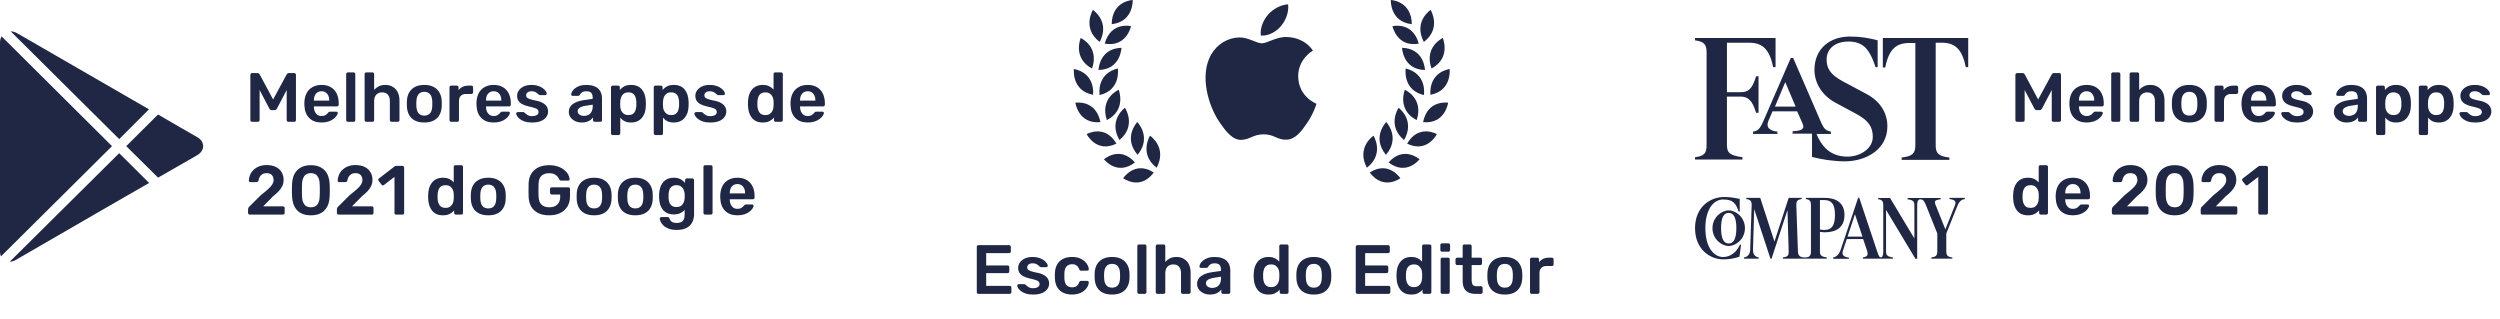 <svg width="431" height="55" viewBox="0 0 431 55" fill="none" xmlns="http://www.w3.org/2000/svg">
<path d="M223.809 13.162C223.842 16.698 226.928 17.875 226.962 17.89C226.936 17.973 226.469 19.567 225.336 21.213C224.357 22.637 223.341 24.055 221.741 24.084C220.168 24.113 219.662 23.157 217.864 23.157C216.066 23.157 215.504 24.055 214.016 24.113C212.471 24.171 211.294 22.574 210.307 21.156C208.29 18.255 206.748 12.958 208.818 9.383C209.846 7.607 211.684 6.483 213.679 6.454C215.196 6.425 216.628 7.469 217.555 7.469C218.482 7.469 220.222 6.214 222.052 6.398C222.818 6.43 224.967 6.706 226.348 8.716C226.237 8.784 223.783 10.206 223.809 13.162V13.162ZM220.853 4.479C221.674 3.491 222.226 2.116 222.075 0.748C220.893 0.795 219.463 1.532 218.615 2.519C217.855 3.393 217.189 4.792 217.369 6.133C218.687 6.235 220.033 5.467 220.853 4.479" fill="#1F2744"/>
<path fill-rule="evenodd" clip-rule="evenodd" d="M191.654 4.167C191.718 0.126 195.279 0 195.279 0C195.279 0 195.463 3.755 191.654 4.167ZM188.418 1.711C188.418 1.711 191.443 3.699 189.586 7.231C186.481 4.867 188.418 1.711 188.418 1.711ZM188.265 11.818C184.855 9.98 186.315 6.549 186.315 6.549C186.315 6.549 189.591 8.028 188.265 11.818ZM188.458 16.346C184.689 15.633 185.141 11.902 185.141 11.902C185.141 11.902 188.683 12.312 188.458 16.346ZM189.718 21.055C185.905 21.432 185.396 17.709 185.396 17.709C185.396 17.709 188.913 17.105 189.718 21.055ZM192.472 24.762C188.995 26.457 187.342 23.125 187.342 23.125C187.342 23.125 190.467 21.32 192.472 24.762ZM195.663 28.005C192.569 30.386 190.329 27.461 190.329 27.461C190.329 27.461 193.059 25.044 195.663 28.005ZM198.91 29.744C196.533 32.912 193.632 30.726 193.632 30.726C193.632 30.726 195.65 27.626 198.91 29.744ZM190.453 7.521C191.526 3.643 194.992 4.515 194.992 4.515C194.992 4.515 194.229 8.188 190.453 7.521ZM193.341 8.257C193.341 8.257 193.205 12.014 189.377 12.064C189.784 8.045 193.341 8.257 193.341 8.257ZM189.563 16.392C189.189 12.37 192.713 11.815 192.713 11.815C192.713 11.815 193.302 15.524 189.563 16.392ZM190.82 20.704C189.563 16.887 192.865 15.476 192.865 15.476C192.865 15.476 194.262 18.935 190.82 20.704ZM193.937 18.578C193.937 18.578 196.002 21.642 192.997 24.146C190.997 20.701 193.937 18.578 193.937 18.578ZM196.07 21.035C196.07 21.035 198.634 23.645 196.118 26.691C193.551 23.694 196.07 21.035 196.07 21.035ZM198.26 23.393C198.26 23.393 201.277 25.393 199.406 28.918C196.31 26.541 198.26 23.393 198.26 23.393Z" fill="#1F2744"/>
<path fill-rule="evenodd" clip-rule="evenodd" d="M243.4 4.167C243.337 0.126 239.776 0 239.776 0C239.776 0 239.592 3.756 243.4 4.167ZM246.637 1.711C246.637 1.711 243.612 3.699 245.47 7.232C248.574 4.867 246.637 1.711 246.637 1.711ZM246.792 11.818C250.201 9.98 248.741 6.549 248.741 6.549C248.741 6.549 245.465 8.028 246.792 11.818ZM246.598 16.346C250.367 15.633 249.914 11.902 249.914 11.902C249.914 11.902 246.372 12.312 246.598 16.346ZM245.337 21.055C249.149 21.432 249.658 17.71 249.658 17.71C249.658 17.71 246.141 17.105 245.337 21.055ZM242.585 24.762C246.061 26.457 247.715 23.125 247.715 23.125C247.715 23.125 244.589 21.32 242.585 24.762ZM239.393 28.005C242.486 30.386 244.727 27.461 244.727 27.461C244.727 27.461 241.997 25.044 239.393 28.005ZM236.145 29.744C238.523 32.912 241.423 30.726 241.423 30.726C241.423 30.726 239.406 27.626 236.145 29.744ZM244.598 7.522C243.525 3.643 240.058 4.515 240.058 4.515C240.058 4.515 240.822 8.188 244.598 7.522ZM241.714 8.257C241.714 8.257 241.85 12.014 245.678 12.064C245.272 8.046 241.714 8.257 241.714 8.257ZM245.493 16.392C245.866 12.37 242.342 11.816 242.342 11.816C242.342 11.816 241.753 15.524 245.493 16.392ZM244.235 20.704C245.492 16.887 242.189 15.476 242.189 15.476C242.189 15.476 240.792 18.935 244.235 20.704ZM241.118 18.578C241.118 18.578 239.052 21.642 242.057 24.146C244.058 20.701 241.118 18.578 241.118 18.578ZM238.987 21.035C238.987 21.035 236.422 23.645 238.938 26.691C241.506 23.694 238.987 21.035 238.987 21.035ZM236.796 23.393C236.796 23.393 233.779 25.393 235.65 28.919C238.745 26.541 236.796 23.393 236.796 23.393Z" fill="#1F2744"/>
<path d="M168.687 50.661C168.607 50.661 168.539 50.633 168.483 50.577C168.427 50.521 168.399 50.453 168.399 50.373V42.561C168.399 42.473 168.427 42.401 168.483 42.345C168.539 42.289 168.607 42.261 168.687 42.261H173.967C174.055 42.261 174.127 42.289 174.183 42.345C174.239 42.401 174.267 42.473 174.267 42.561V43.353C174.267 43.433 174.239 43.501 174.183 43.557C174.127 43.613 174.055 43.641 173.967 43.641H170.019V45.765H173.703C173.791 45.765 173.863 45.793 173.919 45.849C173.975 45.897 174.003 45.965 174.003 46.053V46.797C174.003 46.885 173.975 46.957 173.919 47.013C173.863 47.061 173.791 47.085 173.703 47.085H170.019V49.281H174.063C174.151 49.281 174.223 49.309 174.279 49.365C174.335 49.421 174.363 49.493 174.363 49.581V50.373C174.363 50.453 174.335 50.521 174.279 50.577C174.223 50.633 174.151 50.661 174.063 50.661H168.687ZM178.084 50.781C177.604 50.781 177.192 50.725 176.848 50.613C176.512 50.501 176.236 50.361 176.02 50.193C175.804 50.025 175.644 49.857 175.54 49.689C175.436 49.521 175.38 49.381 175.372 49.269C175.364 49.181 175.388 49.113 175.444 49.065C175.508 49.009 175.576 48.981 175.648 48.981H176.596C176.628 48.981 176.656 48.985 176.68 48.993C176.704 49.001 176.736 49.025 176.776 49.065C176.88 49.153 176.988 49.245 177.1 49.341C177.22 49.437 177.36 49.521 177.52 49.593C177.68 49.657 177.88 49.689 178.12 49.689C178.432 49.689 178.692 49.629 178.9 49.509C179.116 49.381 179.224 49.201 179.224 48.969C179.224 48.801 179.176 48.665 179.08 48.561C178.992 48.457 178.824 48.365 178.576 48.285C178.328 48.197 177.976 48.105 177.52 48.009C177.072 47.905 176.7 47.773 176.404 47.613C176.108 47.453 175.888 47.253 175.744 47.013C175.6 46.773 175.528 46.493 175.528 46.173C175.528 45.861 175.62 45.565 175.804 45.285C175.996 44.997 176.276 44.761 176.644 44.577C177.02 44.393 177.484 44.301 178.036 44.301C178.468 44.301 178.844 44.357 179.164 44.469C179.484 44.573 179.748 44.705 179.956 44.865C180.172 45.025 180.336 45.189 180.448 45.357C180.56 45.517 180.62 45.657 180.628 45.777C180.636 45.865 180.612 45.937 180.556 45.993C180.5 46.041 180.436 46.065 180.364 46.065H179.476C179.436 46.065 179.4 46.057 179.368 46.041C179.336 46.025 179.304 46.005 179.272 45.981C179.184 45.901 179.088 45.817 178.984 45.729C178.88 45.641 178.752 45.565 178.6 45.501C178.456 45.429 178.264 45.393 178.024 45.393C177.72 45.393 177.488 45.461 177.328 45.597C177.168 45.725 177.088 45.889 177.088 46.089C177.088 46.225 177.124 46.345 177.196 46.449C177.276 46.545 177.432 46.637 177.664 46.725C177.896 46.813 178.248 46.905 178.72 47.001C179.256 47.097 179.68 47.241 179.992 47.433C180.312 47.617 180.536 47.833 180.664 48.081C180.8 48.321 180.868 48.589 180.868 48.885C180.868 49.245 180.76 49.569 180.544 49.857C180.336 50.145 180.024 50.373 179.608 50.541C179.2 50.701 178.692 50.781 178.084 50.781ZM184.806 50.781C184.23 50.781 183.722 50.673 183.282 50.457C182.85 50.241 182.51 49.929 182.262 49.521C182.022 49.105 181.89 48.605 181.866 48.021C181.858 47.901 181.854 47.745 181.854 47.553C181.854 47.353 181.858 47.189 181.866 47.061C181.89 46.477 182.022 45.981 182.262 45.573C182.51 45.157 182.85 44.841 183.282 44.625C183.722 44.409 184.23 44.301 184.806 44.301C185.318 44.301 185.754 44.373 186.114 44.517C186.474 44.661 186.77 44.841 187.002 45.057C187.234 45.273 187.406 45.501 187.518 45.741C187.638 45.973 187.702 46.185 187.71 46.377C187.718 46.465 187.69 46.537 187.626 46.593C187.57 46.641 187.502 46.665 187.422 46.665H186.366C186.286 46.665 186.222 46.645 186.174 46.605C186.134 46.565 186.094 46.505 186.054 46.425C185.934 46.105 185.774 45.881 185.574 45.753C185.382 45.617 185.134 45.549 184.83 45.549C184.43 45.549 184.11 45.677 183.87 45.933C183.638 46.181 183.514 46.577 183.498 47.121C183.482 47.425 183.482 47.705 183.498 47.961C183.514 48.513 183.638 48.913 183.87 49.161C184.11 49.409 184.43 49.533 184.83 49.533C185.142 49.533 185.394 49.469 185.586 49.341C185.778 49.205 185.934 48.977 186.054 48.657C186.094 48.577 186.134 48.517 186.174 48.477C186.222 48.437 186.286 48.417 186.366 48.417H187.422C187.502 48.417 187.57 48.445 187.626 48.501C187.69 48.549 187.718 48.617 187.71 48.705C187.702 48.849 187.662 49.013 187.59 49.197C187.526 49.373 187.418 49.557 187.266 49.749C187.122 49.933 186.938 50.105 186.714 50.265C186.49 50.417 186.218 50.541 185.898 50.637C185.586 50.733 185.222 50.781 184.806 50.781ZM191.722 50.781C191.082 50.781 190.542 50.669 190.102 50.445C189.67 50.221 189.338 49.905 189.106 49.497C188.882 49.089 188.754 48.613 188.722 48.069C188.714 47.925 188.71 47.749 188.71 47.541C188.71 47.333 188.714 47.157 188.722 47.013C188.754 46.461 188.886 45.985 189.118 45.585C189.358 45.177 189.694 44.861 190.126 44.637C190.566 44.413 191.098 44.301 191.722 44.301C192.346 44.301 192.874 44.413 193.306 44.637C193.746 44.861 194.082 45.177 194.314 45.585C194.554 45.985 194.69 46.461 194.722 47.013C194.73 47.157 194.734 47.333 194.734 47.541C194.734 47.749 194.73 47.925 194.722 48.069C194.69 48.613 194.558 49.089 194.326 49.497C194.102 49.905 193.77 50.221 193.33 50.445C192.898 50.669 192.362 50.781 191.722 50.781ZM191.722 49.593C192.146 49.593 192.474 49.461 192.706 49.197C192.938 48.925 193.066 48.529 193.09 48.009C193.098 47.889 193.102 47.733 193.102 47.541C193.102 47.349 193.098 47.193 193.09 47.073C193.066 46.561 192.938 46.169 192.706 45.897C192.474 45.625 192.146 45.489 191.722 45.489C191.298 45.489 190.97 45.625 190.738 45.897C190.506 46.169 190.378 46.561 190.354 47.073C190.346 47.193 190.342 47.349 190.342 47.541C190.342 47.733 190.346 47.889 190.354 48.009C190.378 48.529 190.506 48.925 190.738 49.197C190.97 49.461 191.298 49.593 191.722 49.593ZM196.363 50.661C196.283 50.661 196.215 50.633 196.159 50.577C196.103 50.521 196.075 50.453 196.075 50.373V42.429C196.075 42.349 196.103 42.281 196.159 42.225C196.215 42.169 196.283 42.141 196.363 42.141H197.359C197.439 42.141 197.507 42.169 197.563 42.225C197.619 42.281 197.647 42.349 197.647 42.429V50.373C197.647 50.453 197.619 50.521 197.563 50.577C197.507 50.633 197.439 50.661 197.359 50.661H196.363ZM199.539 50.661C199.459 50.661 199.391 50.633 199.335 50.577C199.279 50.521 199.251 50.453 199.251 50.373V42.429C199.251 42.349 199.279 42.281 199.335 42.225C199.391 42.169 199.459 42.141 199.539 42.141H200.607C200.695 42.141 200.763 42.169 200.811 42.225C200.867 42.281 200.895 42.349 200.895 42.429V45.165C201.111 44.909 201.375 44.701 201.687 44.541C201.999 44.381 202.383 44.301 202.839 44.301C203.327 44.301 203.751 44.413 204.111 44.637C204.479 44.853 204.763 45.161 204.963 45.561C205.163 45.961 205.263 46.441 205.263 47.001V50.373C205.263 50.453 205.235 50.521 205.179 50.577C205.123 50.633 205.055 50.661 204.975 50.661H203.895C203.815 50.661 203.747 50.633 203.691 50.577C203.635 50.521 203.607 50.453 203.607 50.373V47.073C203.607 46.609 203.491 46.245 203.259 45.981C203.035 45.717 202.707 45.585 202.275 45.585C201.859 45.585 201.523 45.717 201.267 45.981C201.019 46.245 200.895 46.609 200.895 47.073V50.373C200.895 50.453 200.867 50.521 200.811 50.577C200.763 50.633 200.695 50.661 200.607 50.661H199.539ZM208.598 50.781C208.182 50.781 207.806 50.701 207.47 50.541C207.134 50.373 206.866 50.153 206.666 49.881C206.474 49.601 206.378 49.289 206.378 48.945C206.378 48.385 206.602 47.941 207.05 47.613C207.506 47.277 208.106 47.053 208.85 46.941L210.494 46.701V46.449C210.494 46.113 210.41 45.853 210.242 45.669C210.074 45.485 209.786 45.393 209.378 45.393C209.09 45.393 208.854 45.453 208.67 45.573C208.494 45.685 208.362 45.837 208.274 46.029C208.21 46.133 208.118 46.185 207.998 46.185H207.05C206.962 46.185 206.894 46.161 206.846 46.113C206.806 46.065 206.786 46.001 206.786 45.921C206.794 45.793 206.846 45.637 206.942 45.453C207.038 45.269 207.19 45.093 207.398 44.925C207.606 44.749 207.874 44.601 208.202 44.481C208.53 44.361 208.926 44.301 209.39 44.301C209.894 44.301 210.318 44.365 210.662 44.493C211.014 44.613 211.294 44.777 211.502 44.985C211.71 45.193 211.862 45.437 211.958 45.717C212.054 45.997 212.102 46.293 212.102 46.605V50.373C212.102 50.453 212.074 50.521 212.018 50.577C211.962 50.633 211.894 50.661 211.814 50.661H210.842C210.754 50.661 210.682 50.633 210.626 50.577C210.578 50.521 210.554 50.453 210.554 50.373V49.905C210.45 50.057 210.31 50.201 210.134 50.337C209.958 50.465 209.742 50.573 209.486 50.661C209.238 50.741 208.942 50.781 208.598 50.781ZM209.006 49.641C209.286 49.641 209.538 49.581 209.762 49.461C209.994 49.341 210.174 49.157 210.302 48.909C210.438 48.653 210.506 48.333 210.506 47.949V47.697L209.306 47.889C208.834 47.961 208.482 48.077 208.25 48.237C208.018 48.397 207.902 48.593 207.902 48.825C207.902 49.001 207.954 49.153 208.058 49.281C208.17 49.401 208.31 49.493 208.478 49.557C208.646 49.613 208.822 49.641 209.006 49.641ZM218.7 50.781C218.284 50.781 217.916 50.713 217.596 50.577C217.284 50.433 217.024 50.233 216.816 49.977C216.608 49.721 216.448 49.421 216.336 49.077C216.224 48.725 216.16 48.341 216.144 47.925C216.136 47.781 216.132 47.653 216.132 47.541C216.132 47.421 216.136 47.289 216.144 47.145C216.16 46.745 216.22 46.373 216.324 46.029C216.436 45.685 216.596 45.385 216.804 45.129C217.02 44.865 217.284 44.661 217.596 44.517C217.916 44.373 218.284 44.301 218.7 44.301C219.132 44.301 219.496 44.377 219.792 44.529C220.096 44.673 220.348 44.861 220.548 45.093V42.429C220.548 42.349 220.572 42.281 220.62 42.225C220.676 42.169 220.748 42.141 220.836 42.141H221.856C221.936 42.141 222.004 42.169 222.06 42.225C222.116 42.281 222.144 42.349 222.144 42.429V50.373C222.144 50.453 222.116 50.521 222.06 50.577C222.004 50.633 221.936 50.661 221.856 50.661H220.908C220.82 50.661 220.748 50.633 220.692 50.577C220.644 50.521 220.62 50.453 220.62 50.373V49.929C220.42 50.177 220.164 50.381 219.852 50.541C219.548 50.701 219.164 50.781 218.7 50.781ZM219.144 49.497C219.48 49.497 219.748 49.421 219.948 49.269C220.148 49.117 220.296 48.925 220.392 48.693C220.488 48.453 220.54 48.209 220.548 47.961C220.556 47.817 220.56 47.665 220.56 47.505C220.56 47.337 220.556 47.181 220.548 47.037C220.54 46.797 220.484 46.569 220.38 46.353C220.276 46.129 220.124 45.945 219.924 45.801C219.724 45.657 219.464 45.585 219.144 45.585C218.808 45.585 218.54 45.661 218.34 45.813C218.148 45.957 218.008 46.149 217.92 46.389C217.832 46.629 217.78 46.893 217.764 47.181C217.756 47.421 217.756 47.661 217.764 47.901C217.78 48.189 217.832 48.453 217.92 48.693C218.008 48.933 218.148 49.129 218.34 49.281C218.54 49.425 218.808 49.497 219.144 49.497ZM226.503 50.781C225.863 50.781 225.323 50.669 224.883 50.445C224.451 50.221 224.119 49.905 223.887 49.497C223.663 49.089 223.535 48.613 223.503 48.069C223.495 47.925 223.491 47.749 223.491 47.541C223.491 47.333 223.495 47.157 223.503 47.013C223.535 46.461 223.667 45.985 223.899 45.585C224.139 45.177 224.475 44.861 224.907 44.637C225.347 44.413 225.879 44.301 226.503 44.301C227.127 44.301 227.655 44.413 228.087 44.637C228.527 44.861 228.863 45.177 229.095 45.585C229.335 45.985 229.471 46.461 229.503 47.013C229.511 47.157 229.515 47.333 229.515 47.541C229.515 47.749 229.511 47.925 229.503 48.069C229.471 48.613 229.339 49.089 229.107 49.497C228.883 49.905 228.551 50.221 228.111 50.445C227.679 50.669 227.143 50.781 226.503 50.781ZM226.503 49.593C226.927 49.593 227.255 49.461 227.487 49.197C227.719 48.925 227.847 48.529 227.871 48.009C227.879 47.889 227.883 47.733 227.883 47.541C227.883 47.349 227.879 47.193 227.871 47.073C227.847 46.561 227.719 46.169 227.487 45.897C227.255 45.625 226.927 45.489 226.503 45.489C226.079 45.489 225.751 45.625 225.519 45.897C225.287 46.169 225.159 46.561 225.135 47.073C225.127 47.193 225.123 47.349 225.123 47.541C225.123 47.733 225.127 47.889 225.135 48.009C225.159 48.529 225.287 48.925 225.519 49.197C225.751 49.461 226.079 49.593 226.503 49.593ZM234.019 50.661C233.939 50.661 233.871 50.633 233.815 50.577C233.759 50.521 233.731 50.453 233.731 50.373V42.561C233.731 42.473 233.759 42.401 233.815 42.345C233.871 42.289 233.939 42.261 234.019 42.261H239.299C239.387 42.261 239.459 42.289 239.515 42.345C239.571 42.401 239.599 42.473 239.599 42.561V43.353C239.599 43.433 239.571 43.501 239.515 43.557C239.459 43.613 239.387 43.641 239.299 43.641H235.351V45.765H239.035C239.123 45.765 239.195 45.793 239.251 45.849C239.307 45.897 239.335 45.965 239.335 46.053V46.797C239.335 46.885 239.307 46.957 239.251 47.013C239.195 47.061 239.123 47.085 239.035 47.085H235.351V49.281H239.395C239.483 49.281 239.555 49.309 239.611 49.365C239.667 49.421 239.695 49.493 239.695 49.581V50.373C239.695 50.453 239.667 50.521 239.611 50.577C239.555 50.633 239.483 50.661 239.395 50.661H234.019ZM243.321 50.781C242.905 50.781 242.537 50.713 242.217 50.577C241.905 50.433 241.645 50.233 241.437 49.977C241.229 49.721 241.069 49.421 240.957 49.077C240.845 48.725 240.781 48.341 240.765 47.925C240.757 47.781 240.753 47.653 240.753 47.541C240.753 47.421 240.757 47.289 240.765 47.145C240.781 46.745 240.841 46.373 240.945 46.029C241.057 45.685 241.217 45.385 241.425 45.129C241.641 44.865 241.905 44.661 242.217 44.517C242.537 44.373 242.905 44.301 243.321 44.301C243.753 44.301 244.117 44.377 244.413 44.529C244.717 44.673 244.969 44.861 245.169 45.093V42.429C245.169 42.349 245.193 42.281 245.241 42.225C245.297 42.169 245.369 42.141 245.457 42.141H246.477C246.557 42.141 246.625 42.169 246.681 42.225C246.737 42.281 246.765 42.349 246.765 42.429V50.373C246.765 50.453 246.737 50.521 246.681 50.577C246.625 50.633 246.557 50.661 246.477 50.661H245.529C245.441 50.661 245.369 50.633 245.313 50.577C245.265 50.521 245.241 50.453 245.241 50.373V49.929C245.041 50.177 244.785 50.381 244.473 50.541C244.169 50.701 243.785 50.781 243.321 50.781ZM243.765 49.497C244.101 49.497 244.369 49.421 244.569 49.269C244.769 49.117 244.917 48.925 245.013 48.693C245.109 48.453 245.161 48.209 245.169 47.961C245.177 47.817 245.181 47.665 245.181 47.505C245.181 47.337 245.177 47.181 245.169 47.037C245.161 46.797 245.105 46.569 245.001 46.353C244.897 46.129 244.745 45.945 244.545 45.801C244.345 45.657 244.085 45.585 243.765 45.585C243.429 45.585 243.161 45.661 242.961 45.813C242.769 45.957 242.629 46.149 242.541 46.389C242.453 46.629 242.401 46.893 242.385 47.181C242.377 47.421 242.377 47.661 242.385 47.901C242.401 48.189 242.453 48.453 242.541 48.693C242.629 48.933 242.769 49.129 242.961 49.281C243.161 49.425 243.429 49.497 243.765 49.497ZM248.652 50.661C248.572 50.661 248.504 50.633 248.448 50.577C248.392 50.521 248.364 50.453 248.364 50.373V44.709C248.364 44.629 248.392 44.561 248.448 44.505C248.504 44.449 248.572 44.421 248.652 44.421H249.648C249.736 44.421 249.804 44.449 249.852 44.505C249.908 44.561 249.936 44.629 249.936 44.709V50.373C249.936 50.453 249.908 50.521 249.852 50.577C249.804 50.633 249.736 50.661 249.648 50.661H248.652ZM248.604 43.389C248.516 43.389 248.444 43.365 248.388 43.317C248.34 43.261 248.316 43.189 248.316 43.101V42.237C248.316 42.157 248.34 42.089 248.388 42.033C248.444 41.977 248.516 41.949 248.604 41.949H249.696C249.784 41.949 249.856 41.977 249.912 42.033C249.968 42.089 249.996 42.157 249.996 42.237V43.101C249.996 43.189 249.968 43.261 249.912 43.317C249.856 43.365 249.784 43.389 249.696 43.389H248.604ZM254.348 50.661C253.868 50.661 253.464 50.577 253.136 50.409C252.808 50.241 252.564 49.993 252.404 49.665C252.244 49.329 252.164 48.913 252.164 48.417V45.693H251.216C251.136 45.693 251.068 45.665 251.012 45.609C250.956 45.553 250.928 45.485 250.928 45.405V44.709C250.928 44.629 250.956 44.561 251.012 44.505C251.068 44.449 251.136 44.421 251.216 44.421H252.164V42.429C252.164 42.349 252.188 42.281 252.236 42.225C252.292 42.169 252.364 42.141 252.452 42.141H253.424C253.504 42.141 253.572 42.169 253.628 42.225C253.684 42.281 253.712 42.349 253.712 42.429V44.421H255.212C255.292 44.421 255.36 44.449 255.416 44.505C255.472 44.561 255.5 44.629 255.5 44.709V45.405C255.5 45.485 255.472 45.553 255.416 45.609C255.36 45.665 255.292 45.693 255.212 45.693H253.712V48.297C253.712 48.625 253.768 48.881 253.88 49.065C254 49.249 254.204 49.341 254.492 49.341H255.32C255.4 49.341 255.468 49.369 255.524 49.425C255.58 49.481 255.608 49.549 255.608 49.629V50.373C255.608 50.453 255.58 50.521 255.524 50.577C255.468 50.633 255.4 50.661 255.32 50.661H254.348ZM259.433 50.781C258.793 50.781 258.253 50.669 257.813 50.445C257.381 50.221 257.049 49.905 256.817 49.497C256.593 49.089 256.465 48.613 256.433 48.069C256.425 47.925 256.421 47.749 256.421 47.541C256.421 47.333 256.425 47.157 256.433 47.013C256.465 46.461 256.597 45.985 256.829 45.585C257.069 45.177 257.405 44.861 257.837 44.637C258.277 44.413 258.809 44.301 259.433 44.301C260.057 44.301 260.585 44.413 261.017 44.637C261.457 44.861 261.793 45.177 262.025 45.585C262.265 45.985 262.401 46.461 262.433 47.013C262.441 47.157 262.445 47.333 262.445 47.541C262.445 47.749 262.441 47.925 262.433 48.069C262.401 48.613 262.269 49.089 262.037 49.497C261.813 49.905 261.481 50.221 261.041 50.445C260.609 50.669 260.073 50.781 259.433 50.781ZM259.433 49.593C259.857 49.593 260.185 49.461 260.417 49.197C260.649 48.925 260.777 48.529 260.801 48.009C260.809 47.889 260.813 47.733 260.813 47.541C260.813 47.349 260.809 47.193 260.801 47.073C260.777 46.561 260.649 46.169 260.417 45.897C260.185 45.625 259.857 45.489 259.433 45.489C259.009 45.489 258.681 45.625 258.449 45.897C258.217 46.169 258.089 46.561 258.065 47.073C258.057 47.193 258.053 47.349 258.053 47.541C258.053 47.733 258.057 47.889 258.065 48.009C258.089 48.529 258.217 48.925 258.449 49.197C258.681 49.461 259.009 49.593 259.433 49.593ZM264.062 50.661C263.982 50.661 263.914 50.633 263.858 50.577C263.802 50.521 263.774 50.453 263.774 50.373V44.721C263.774 44.633 263.802 44.561 263.858 44.505C263.914 44.449 263.982 44.421 264.062 44.421H265.034C265.114 44.421 265.182 44.449 265.238 44.505C265.302 44.561 265.334 44.633 265.334 44.721V45.213C265.518 44.957 265.754 44.761 266.042 44.625C266.338 44.489 266.678 44.421 267.062 44.421H267.554C267.642 44.421 267.71 44.449 267.758 44.505C267.814 44.561 267.842 44.629 267.842 44.709V45.573C267.842 45.653 267.814 45.721 267.758 45.777C267.71 45.833 267.642 45.861 267.554 45.861H266.618C266.234 45.861 265.934 45.969 265.718 46.185C265.51 46.401 265.406 46.697 265.406 47.073V50.373C265.406 50.453 265.378 50.521 265.322 50.577C265.266 50.633 265.194 50.661 265.106 50.661H264.062Z" fill="#1F2744"/>
<path d="M1.836 5.4L20.55 23.979L25.681 18.848L2.997 5.751C2.619 5.532 2.214 5.41 1.836 5.4ZM0.27 6.264C0.101 6.564 0 6.919 0 7.317V43.422C0 43.712 0.061 43.972 0.162 44.205L19.308 25.194L0.27 6.264ZM27.247 19.739L21.765 25.194L27.247 30.622L33.944 26.787C34.896 26.237 35.031 25.538 35.025 25.167C35.014 24.553 34.626 23.979 33.971 23.628C33.401 23.321 29.165 20.853 27.247 19.739ZM20.55 26.409L1.674 45.123C1.988 45.106 2.329 45.039 2.646 44.853C3.386 44.425 18.336 35.78 18.336 35.78L25.708 31.54L20.55 26.409Z" fill="#1F2744"/>
<path d="M43.461 21C43.373 21 43.301 20.972 43.245 20.916C43.189 20.86 43.161 20.792 43.161 20.712V12.9C43.161 12.812 43.189 12.74 43.245 12.684C43.301 12.628 43.373 12.6 43.461 12.6H44.409C44.521 12.6 44.605 12.632 44.661 12.696C44.717 12.752 44.753 12.796 44.769 12.828L47.085 17.148L49.425 12.828C49.441 12.796 49.477 12.752 49.533 12.696C49.589 12.632 49.673 12.6 49.785 12.6H50.721C50.809 12.6 50.881 12.628 50.937 12.684C50.993 12.74 51.021 12.812 51.021 12.9V20.712C51.021 20.792 50.993 20.86 50.937 20.916C50.881 20.972 50.809 21 50.721 21H49.713C49.625 21 49.553 20.972 49.497 20.916C49.449 20.86 49.425 20.792 49.425 20.712V15.516L47.745 18.72C47.705 18.792 47.653 18.856 47.589 18.912C47.525 18.96 47.441 18.984 47.337 18.984H46.845C46.733 18.984 46.645 18.96 46.581 18.912C46.525 18.856 46.477 18.792 46.437 18.72L44.757 15.516V20.712C44.757 20.792 44.729 20.86 44.673 20.916C44.617 20.972 44.549 21 44.469 21H43.461ZM55.431 21.12C54.543 21.12 53.839 20.864 53.319 20.352C52.799 19.84 52.519 19.112 52.479 18.168C52.471 18.088 52.467 17.988 52.467 17.868C52.467 17.74 52.471 17.64 52.479 17.568C52.511 16.968 52.647 16.448 52.887 16.008C53.135 15.568 53.475 15.232 53.907 15C54.339 14.76 54.847 14.64 55.431 14.64C56.079 14.64 56.623 14.776 57.063 15.048C57.503 15.312 57.835 15.684 58.059 16.164C58.283 16.636 58.395 17.184 58.395 17.808V18.06C58.395 18.14 58.367 18.208 58.311 18.264C58.255 18.32 58.183 18.348 58.095 18.348H54.111C54.111 18.348 54.111 18.36 54.111 18.384C54.111 18.408 54.111 18.428 54.111 18.444C54.119 18.724 54.171 18.984 54.267 19.224C54.371 19.456 54.519 19.644 54.711 19.788C54.911 19.932 55.147 20.004 55.419 20.004C55.643 20.004 55.831 19.972 55.983 19.908C56.135 19.836 56.259 19.756 56.355 19.668C56.451 19.58 56.519 19.508 56.559 19.452C56.631 19.356 56.687 19.3 56.727 19.284C56.775 19.26 56.843 19.248 56.931 19.248H57.963C58.043 19.248 58.107 19.272 58.155 19.32C58.211 19.368 58.235 19.428 58.227 19.5C58.219 19.628 58.151 19.784 58.023 19.968C57.903 20.152 57.727 20.332 57.495 20.508C57.263 20.684 56.971 20.832 56.619 20.952C56.275 21.064 55.879 21.12 55.431 21.12ZM54.111 17.34H56.763V17.304C56.763 16.992 56.711 16.72 56.607 16.488C56.503 16.256 56.351 16.072 56.151 15.936C55.951 15.8 55.711 15.732 55.431 15.732C55.151 15.732 54.911 15.8 54.711 15.936C54.511 16.072 54.359 16.256 54.255 16.488C54.159 16.72 54.111 16.992 54.111 17.304V17.34ZM59.969 21C59.889 21 59.821 20.972 59.765 20.916C59.709 20.86 59.681 20.792 59.681 20.712V12.768C59.681 12.688 59.709 12.62 59.765 12.564C59.821 12.508 59.889 12.48 59.969 12.48H60.965C61.045 12.48 61.113 12.508 61.169 12.564C61.225 12.62 61.253 12.688 61.253 12.768V20.712C61.253 20.792 61.225 20.86 61.169 20.916C61.113 20.972 61.045 21 60.965 21H59.969ZM63.145 21C63.065 21 62.997 20.972 62.941 20.916C62.885 20.86 62.857 20.792 62.857 20.712V12.768C62.857 12.688 62.885 12.62 62.941 12.564C62.997 12.508 63.065 12.48 63.145 12.48H64.213C64.301 12.48 64.369 12.508 64.417 12.564C64.473 12.62 64.501 12.688 64.501 12.768V15.504C64.717 15.248 64.981 15.04 65.293 14.88C65.605 14.72 65.989 14.64 66.445 14.64C66.933 14.64 67.357 14.752 67.717 14.976C68.085 15.192 68.369 15.5 68.569 15.9C68.769 16.3 68.869 16.78 68.869 17.34V20.712C68.869 20.792 68.841 20.86 68.785 20.916C68.729 20.972 68.661 21 68.581 21H67.501C67.421 21 67.353 20.972 67.297 20.916C67.241 20.86 67.213 20.792 67.213 20.712V17.412C67.213 16.948 67.097 16.584 66.865 16.32C66.641 16.056 66.313 15.924 65.881 15.924C65.465 15.924 65.129 16.056 64.873 16.32C64.625 16.584 64.501 16.948 64.501 17.412V20.712C64.501 20.792 64.473 20.86 64.417 20.916C64.369 20.972 64.301 21 64.213 21H63.145ZM73.152 21.12C72.512 21.12 71.972 21.008 71.532 20.784C71.1 20.56 70.768 20.244 70.536 19.836C70.312 19.428 70.184 18.952 70.152 18.408C70.144 18.264 70.14 18.088 70.14 17.88C70.14 17.672 70.144 17.496 70.152 17.352C70.184 16.8 70.316 16.324 70.548 15.924C70.788 15.516 71.124 15.2 71.556 14.976C71.996 14.752 72.528 14.64 73.152 14.64C73.776 14.64 74.304 14.752 74.736 14.976C75.176 15.2 75.512 15.516 75.744 15.924C75.984 16.324 76.12 16.8 76.152 17.352C76.16 17.496 76.164 17.672 76.164 17.88C76.164 18.088 76.16 18.264 76.152 18.408C76.12 18.952 75.988 19.428 75.756 19.836C75.532 20.244 75.2 20.56 74.76 20.784C74.328 21.008 73.792 21.12 73.152 21.12ZM73.152 19.932C73.576 19.932 73.904 19.8 74.136 19.536C74.368 19.264 74.496 18.868 74.52 18.348C74.528 18.228 74.532 18.072 74.532 17.88C74.532 17.688 74.528 17.532 74.52 17.412C74.496 16.9 74.368 16.508 74.136 16.236C73.904 15.964 73.576 15.828 73.152 15.828C72.728 15.828 72.4 15.964 72.168 16.236C71.936 16.508 71.808 16.9 71.784 17.412C71.776 17.532 71.772 17.688 71.772 17.88C71.772 18.072 71.776 18.228 71.784 18.348C71.808 18.868 71.936 19.264 72.168 19.536C72.4 19.8 72.728 19.932 73.152 19.932ZM77.781 21C77.701 21 77.633 20.972 77.577 20.916C77.521 20.86 77.493 20.792 77.493 20.712V15.06C77.493 14.972 77.521 14.9 77.577 14.844C77.633 14.788 77.701 14.76 77.781 14.76H78.753C78.833 14.76 78.901 14.788 78.957 14.844C79.021 14.9 79.053 14.972 79.053 15.06V15.552C79.237 15.296 79.473 15.1 79.761 14.964C80.057 14.828 80.397 14.76 80.781 14.76H81.273C81.361 14.76 81.429 14.788 81.477 14.844C81.533 14.9 81.561 14.968 81.561 15.048V15.912C81.561 15.992 81.533 16.06 81.477 16.116C81.429 16.172 81.361 16.2 81.273 16.2H80.337C79.953 16.2 79.653 16.308 79.437 16.524C79.229 16.74 79.125 17.036 79.125 17.412V20.712C79.125 20.792 79.097 20.86 79.041 20.916C78.985 20.972 78.913 21 78.825 21H77.781ZM85.103 21.12C84.215 21.12 83.511 20.864 82.991 20.352C82.471 19.84 82.191 19.112 82.151 18.168C82.143 18.088 82.139 17.988 82.139 17.868C82.139 17.74 82.143 17.64 82.151 17.568C82.183 16.968 82.319 16.448 82.559 16.008C82.807 15.568 83.147 15.232 83.579 15C84.011 14.76 84.519 14.64 85.103 14.64C85.751 14.64 86.295 14.776 86.735 15.048C87.175 15.312 87.507 15.684 87.731 16.164C87.955 16.636 88.067 17.184 88.067 17.808V18.06C88.067 18.14 88.039 18.208 87.983 18.264C87.927 18.32 87.855 18.348 87.767 18.348H83.783C83.783 18.348 83.783 18.36 83.783 18.384C83.783 18.408 83.783 18.428 83.783 18.444C83.791 18.724 83.843 18.984 83.939 19.224C84.043 19.456 84.191 19.644 84.383 19.788C84.583 19.932 84.819 20.004 85.091 20.004C85.315 20.004 85.503 19.972 85.655 19.908C85.807 19.836 85.931 19.756 86.027 19.668C86.123 19.58 86.191 19.508 86.231 19.452C86.303 19.356 86.359 19.3 86.399 19.284C86.447 19.26 86.515 19.248 86.603 19.248H87.635C87.715 19.248 87.779 19.272 87.827 19.32C87.883 19.368 87.907 19.428 87.899 19.5C87.891 19.628 87.823 19.784 87.695 19.968C87.575 20.152 87.399 20.332 87.167 20.508C86.935 20.684 86.643 20.832 86.291 20.952C85.947 21.064 85.551 21.12 85.103 21.12ZM83.783 17.34H86.435V17.304C86.435 16.992 86.383 16.72 86.279 16.488C86.175 16.256 86.023 16.072 85.823 15.936C85.623 15.8 85.383 15.732 85.103 15.732C84.823 15.732 84.583 15.8 84.383 15.936C84.183 16.072 84.031 16.256 83.927 16.488C83.831 16.72 83.783 16.992 83.783 17.304V17.34ZM91.705 21.12C91.225 21.12 90.813 21.064 90.469 20.952C90.133 20.84 89.857 20.7 89.641 20.532C89.425 20.364 89.265 20.196 89.161 20.028C89.057 19.86 89.001 19.72 88.993 19.608C88.985 19.52 89.009 19.452 89.065 19.404C89.129 19.348 89.197 19.32 89.269 19.32H90.217C90.249 19.32 90.277 19.324 90.301 19.332C90.325 19.34 90.357 19.364 90.397 19.404C90.501 19.492 90.609 19.584 90.721 19.68C90.841 19.776 90.981 19.86 91.141 19.932C91.301 19.996 91.501 20.028 91.741 20.028C92.053 20.028 92.313 19.968 92.521 19.848C92.737 19.72 92.845 19.54 92.845 19.308C92.845 19.14 92.797 19.004 92.701 18.9C92.613 18.796 92.445 18.704 92.197 18.624C91.949 18.536 91.597 18.444 91.141 18.348C90.693 18.244 90.321 18.112 90.025 17.952C89.729 17.792 89.509 17.592 89.365 17.352C89.221 17.112 89.149 16.832 89.149 16.512C89.149 16.2 89.241 15.904 89.425 15.624C89.617 15.336 89.897 15.1 90.265 14.916C90.641 14.732 91.105 14.64 91.657 14.64C92.089 14.64 92.465 14.696 92.785 14.808C93.105 14.912 93.369 15.044 93.577 15.204C93.793 15.364 93.957 15.528 94.069 15.696C94.181 15.856 94.241 15.996 94.249 16.116C94.257 16.204 94.233 16.276 94.177 16.332C94.121 16.38 94.057 16.404 93.985 16.404H93.097C93.057 16.404 93.021 16.396 92.989 16.38C92.957 16.364 92.925 16.344 92.893 16.32C92.805 16.24 92.709 16.156 92.605 16.068C92.501 15.98 92.373 15.904 92.221 15.84C92.077 15.768 91.885 15.732 91.645 15.732C91.341 15.732 91.109 15.8 90.949 15.936C90.789 16.064 90.709 16.228 90.709 16.428C90.709 16.564 90.745 16.684 90.817 16.788C90.897 16.884 91.053 16.976 91.285 17.064C91.517 17.152 91.869 17.244 92.341 17.34C92.877 17.436 93.301 17.58 93.613 17.772C93.933 17.956 94.157 18.172 94.285 18.42C94.421 18.66 94.489 18.928 94.489 19.224C94.489 19.584 94.381 19.908 94.165 20.196C93.957 20.484 93.645 20.712 93.229 20.88C92.821 21.04 92.313 21.12 91.705 21.12ZM100.282 21.12C99.866 21.12 99.49 21.04 99.154 20.88C98.818 20.712 98.55 20.492 98.35 20.22C98.158 19.94 98.062 19.628 98.062 19.284C98.062 18.724 98.286 18.28 98.734 17.952C99.19 17.616 99.79 17.392 100.534 17.28L102.178 17.04V16.788C102.178 16.452 102.094 16.192 101.926 16.008C101.758 15.824 101.47 15.732 101.062 15.732C100.774 15.732 100.538 15.792 100.354 15.912C100.178 16.024 100.046 16.176 99.958 16.368C99.894 16.472 99.802 16.524 99.682 16.524H98.734C98.646 16.524 98.578 16.5 98.53 16.452C98.49 16.404 98.47 16.34 98.47 16.26C98.478 16.132 98.53 15.976 98.626 15.792C98.722 15.608 98.874 15.432 99.082 15.264C99.29 15.088 99.558 14.94 99.886 14.82C100.214 14.7 100.61 14.64 101.074 14.64C101.578 14.64 102.002 14.704 102.346 14.832C102.698 14.952 102.978 15.116 103.186 15.324C103.394 15.532 103.546 15.776 103.642 16.056C103.738 16.336 103.786 16.632 103.786 16.944V20.712C103.786 20.792 103.758 20.86 103.702 20.916C103.646 20.972 103.578 21 103.498 21H102.526C102.438 21 102.366 20.972 102.31 20.916C102.262 20.86 102.238 20.792 102.238 20.712V20.244C102.134 20.396 101.994 20.54 101.818 20.676C101.642 20.804 101.426 20.912 101.17 21C100.922 21.08 100.626 21.12 100.282 21.12ZM100.69 19.98C100.97 19.98 101.222 19.92 101.446 19.8C101.678 19.68 101.858 19.496 101.986 19.248C102.122 18.992 102.19 18.672 102.19 18.288V18.036L100.99 18.228C100.518 18.3 100.166 18.416 99.934 18.576C99.702 18.736 99.586 18.932 99.586 19.164C99.586 19.34 99.638 19.492 99.742 19.62C99.854 19.74 99.994 19.832 100.162 19.896C100.33 19.952 100.506 19.98 100.69 19.98ZM105.625 23.28C105.545 23.28 105.477 23.252 105.421 23.196C105.365 23.14 105.337 23.072 105.337 22.992V15.048C105.337 14.968 105.365 14.9 105.421 14.844C105.477 14.788 105.545 14.76 105.625 14.76H106.573C106.661 14.76 106.729 14.788 106.777 14.844C106.833 14.9 106.861 14.968 106.861 15.048V15.528C107.053 15.272 107.305 15.06 107.617 14.892C107.929 14.724 108.317 14.64 108.781 14.64C109.205 14.64 109.573 14.708 109.885 14.844C110.197 14.98 110.457 15.176 110.665 15.432C110.873 15.68 111.033 15.976 111.145 16.32C111.257 16.664 111.321 17.044 111.337 17.46C111.345 17.596 111.349 17.736 111.349 17.88C111.349 18.024 111.345 18.168 111.337 18.312C111.329 18.712 111.269 19.084 111.157 19.428C111.045 19.764 110.881 20.06 110.665 20.316C110.457 20.564 110.197 20.76 109.885 20.904C109.573 21.048 109.205 21.12 108.781 21.12C108.349 21.12 107.981 21.044 107.677 20.892C107.373 20.732 107.125 20.524 106.933 20.268V22.992C106.933 23.072 106.905 23.14 106.849 23.196C106.801 23.252 106.733 23.28 106.645 23.28H105.625ZM108.337 19.836C108.681 19.836 108.949 19.764 109.141 19.62C109.333 19.468 109.469 19.272 109.549 19.032C109.637 18.792 109.689 18.528 109.705 18.24C109.721 18 109.721 17.76 109.705 17.52C109.689 17.232 109.637 16.968 109.549 16.728C109.469 16.488 109.333 16.296 109.141 16.152C108.949 16 108.681 15.924 108.337 15.924C108.009 15.924 107.741 16 107.533 16.152C107.333 16.304 107.185 16.5 107.089 16.74C107.001 16.972 106.949 17.212 106.933 17.46C106.925 17.604 106.921 17.756 106.921 17.916C106.921 18.076 106.925 18.232 106.933 18.384C106.941 18.624 106.997 18.856 107.101 19.08C107.205 19.296 107.357 19.476 107.557 19.62C107.757 19.764 108.017 19.836 108.337 19.836ZM112.996 23.28C112.916 23.28 112.848 23.252 112.792 23.196C112.736 23.14 112.708 23.072 112.708 22.992V15.048C112.708 14.968 112.736 14.9 112.792 14.844C112.848 14.788 112.916 14.76 112.996 14.76H113.944C114.032 14.76 114.1 14.788 114.148 14.844C114.204 14.9 114.232 14.968 114.232 15.048V15.528C114.424 15.272 114.676 15.06 114.988 14.892C115.3 14.724 115.688 14.64 116.152 14.64C116.576 14.64 116.944 14.708 117.256 14.844C117.568 14.98 117.828 15.176 118.036 15.432C118.244 15.68 118.404 15.976 118.516 16.32C118.628 16.664 118.692 17.044 118.708 17.46C118.716 17.596 118.72 17.736 118.72 17.88C118.72 18.024 118.716 18.168 118.708 18.312C118.7 18.712 118.64 19.084 118.528 19.428C118.416 19.764 118.252 20.06 118.036 20.316C117.828 20.564 117.568 20.76 117.256 20.904C116.944 21.048 116.576 21.12 116.152 21.12C115.72 21.12 115.352 21.044 115.048 20.892C114.744 20.732 114.496 20.524 114.304 20.268V22.992C114.304 23.072 114.276 23.14 114.22 23.196C114.172 23.252 114.104 23.28 114.016 23.28H112.996ZM115.708 19.836C116.052 19.836 116.32 19.764 116.512 19.62C116.704 19.468 116.84 19.272 116.92 19.032C117.008 18.792 117.06 18.528 117.076 18.24C117.092 18 117.092 17.76 117.076 17.52C117.06 17.232 117.008 16.968 116.92 16.728C116.84 16.488 116.704 16.296 116.512 16.152C116.32 16 116.052 15.924 115.708 15.924C115.38 15.924 115.112 16 114.904 16.152C114.704 16.304 114.556 16.5 114.46 16.74C114.372 16.972 114.32 17.212 114.304 17.46C114.296 17.604 114.292 17.756 114.292 17.916C114.292 18.076 114.296 18.232 114.304 18.384C114.312 18.624 114.368 18.856 114.472 19.08C114.576 19.296 114.728 19.476 114.928 19.62C115.128 19.764 115.388 19.836 115.708 19.836ZM122.431 21.12C121.951 21.12 121.539 21.064 121.195 20.952C120.859 20.84 120.583 20.7 120.367 20.532C120.151 20.364 119.991 20.196 119.887 20.028C119.783 19.86 119.727 19.72 119.719 19.608C119.711 19.52 119.735 19.452 119.791 19.404C119.855 19.348 119.923 19.32 119.995 19.32H120.943C120.975 19.32 121.003 19.324 121.027 19.332C121.051 19.34 121.083 19.364 121.123 19.404C121.227 19.492 121.335 19.584 121.447 19.68C121.567 19.776 121.707 19.86 121.867 19.932C122.027 19.996 122.227 20.028 122.467 20.028C122.779 20.028 123.039 19.968 123.247 19.848C123.463 19.72 123.571 19.54 123.571 19.308C123.571 19.14 123.523 19.004 123.427 18.9C123.339 18.796 123.171 18.704 122.923 18.624C122.675 18.536 122.323 18.444 121.867 18.348C121.419 18.244 121.047 18.112 120.751 17.952C120.455 17.792 120.235 17.592 120.091 17.352C119.947 17.112 119.875 16.832 119.875 16.512C119.875 16.2 119.967 15.904 120.151 15.624C120.343 15.336 120.623 15.1 120.991 14.916C121.367 14.732 121.831 14.64 122.383 14.64C122.815 14.64 123.191 14.696 123.511 14.808C123.831 14.912 124.095 15.044 124.303 15.204C124.519 15.364 124.683 15.528 124.795 15.696C124.907 15.856 124.967 15.996 124.975 16.116C124.983 16.204 124.959 16.276 124.903 16.332C124.847 16.38 124.783 16.404 124.711 16.404H123.823C123.783 16.404 123.747 16.396 123.715 16.38C123.683 16.364 123.651 16.344 123.619 16.32C123.531 16.24 123.435 16.156 123.331 16.068C123.227 15.98 123.099 15.904 122.947 15.84C122.803 15.768 122.611 15.732 122.371 15.732C122.067 15.732 121.835 15.8 121.675 15.936C121.515 16.064 121.435 16.228 121.435 16.428C121.435 16.564 121.471 16.684 121.543 16.788C121.623 16.884 121.779 16.976 122.011 17.064C122.243 17.152 122.595 17.244 123.067 17.34C123.603 17.436 124.027 17.58 124.339 17.772C124.659 17.956 124.883 18.172 125.011 18.42C125.147 18.66 125.215 18.928 125.215 19.224C125.215 19.584 125.107 19.908 124.891 20.196C124.683 20.484 124.371 20.712 123.955 20.88C123.547 21.04 123.039 21.12 122.431 21.12ZM131.512 21.12C131.096 21.12 130.728 21.052 130.408 20.916C130.096 20.772 129.836 20.572 129.628 20.316C129.42 20.06 129.26 19.76 129.148 19.416C129.036 19.064 128.972 18.68 128.956 18.264C128.948 18.12 128.944 17.992 128.944 17.88C128.944 17.76 128.948 17.628 128.956 17.484C128.972 17.084 129.032 16.712 129.136 16.368C129.248 16.024 129.408 15.724 129.616 15.468C129.832 15.204 130.096 15 130.408 14.856C130.728 14.712 131.096 14.64 131.512 14.64C131.944 14.64 132.308 14.716 132.604 14.868C132.908 15.012 133.16 15.2 133.36 15.432V12.768C133.36 12.688 133.384 12.62 133.432 12.564C133.488 12.508 133.56 12.48 133.648 12.48H134.668C134.748 12.48 134.816 12.508 134.872 12.564C134.928 12.62 134.956 12.688 134.956 12.768V20.712C134.956 20.792 134.928 20.86 134.872 20.916C134.816 20.972 134.748 21 134.668 21H133.72C133.632 21 133.56 20.972 133.504 20.916C133.456 20.86 133.432 20.792 133.432 20.712V20.268C133.232 20.516 132.976 20.72 132.664 20.88C132.36 21.04 131.976 21.12 131.512 21.12ZM131.956 19.836C132.292 19.836 132.56 19.76 132.76 19.608C132.96 19.456 133.108 19.264 133.204 19.032C133.3 18.792 133.352 18.548 133.36 18.3C133.368 18.156 133.372 18.004 133.372 17.844C133.372 17.676 133.368 17.52 133.36 17.376C133.352 17.136 133.296 16.908 133.192 16.692C133.088 16.468 132.936 16.284 132.736 16.14C132.536 15.996 132.276 15.924 131.956 15.924C131.62 15.924 131.352 16 131.152 16.152C130.96 16.296 130.82 16.488 130.732 16.728C130.644 16.968 130.592 17.232 130.576 17.52C130.568 17.76 130.568 18 130.576 18.24C130.592 18.528 130.644 18.792 130.732 19.032C130.82 19.272 130.96 19.468 131.152 19.62C131.352 19.764 131.62 19.836 131.956 19.836ZM139.244 21.12C138.356 21.12 137.652 20.864 137.132 20.352C136.612 19.84 136.332 19.112 136.292 18.168C136.284 18.088 136.28 17.988 136.28 17.868C136.28 17.74 136.284 17.64 136.292 17.568C136.324 16.968 136.46 16.448 136.7 16.008C136.948 15.568 137.288 15.232 137.72 15C138.152 14.76 138.66 14.64 139.244 14.64C139.892 14.64 140.436 14.776 140.876 15.048C141.316 15.312 141.648 15.684 141.872 16.164C142.096 16.636 142.208 17.184 142.208 17.808V18.06C142.208 18.14 142.18 18.208 142.124 18.264C142.068 18.32 141.996 18.348 141.908 18.348H137.924C137.924 18.348 137.924 18.36 137.924 18.384C137.924 18.408 137.924 18.428 137.924 18.444C137.932 18.724 137.984 18.984 138.08 19.224C138.184 19.456 138.332 19.644 138.524 19.788C138.724 19.932 138.96 20.004 139.232 20.004C139.456 20.004 139.644 19.972 139.796 19.908C139.948 19.836 140.072 19.756 140.168 19.668C140.264 19.58 140.332 19.508 140.372 19.452C140.444 19.356 140.5 19.3 140.54 19.284C140.588 19.26 140.656 19.248 140.744 19.248H141.776C141.856 19.248 141.92 19.272 141.968 19.32C142.024 19.368 142.048 19.428 142.04 19.5C142.032 19.628 141.964 19.784 141.836 19.968C141.716 20.152 141.54 20.332 141.308 20.508C141.076 20.684 140.784 20.832 140.432 20.952C140.088 21.064 139.692 21.12 139.244 21.12ZM137.924 17.34H140.576V17.304C140.576 16.992 140.524 16.72 140.42 16.488C140.316 16.256 140.164 16.072 139.964 15.936C139.764 15.8 139.524 15.732 139.244 15.732C138.964 15.732 138.724 15.8 138.524 15.936C138.324 16.072 138.172 16.256 138.068 16.488C137.972 16.72 137.924 16.992 137.924 17.304V17.34ZM43.053 37C42.973 37 42.905 36.972 42.849 36.916C42.793 36.86 42.765 36.792 42.765 36.712V36.1C42.765 36.028 42.781 35.944 42.813 35.848C42.853 35.744 42.937 35.64 43.065 35.536L44.961 33.652C45.489 33.236 45.913 32.884 46.233 32.596C46.561 32.3 46.797 32.032 46.941 31.792C47.093 31.544 47.169 31.3 47.169 31.06C47.169 30.7 47.069 30.408 46.869 30.184C46.677 29.96 46.369 29.848 45.945 29.848C45.665 29.848 45.429 29.908 45.237 30.028C45.045 30.14 44.893 30.292 44.781 30.484C44.677 30.676 44.605 30.888 44.565 31.12C44.549 31.224 44.505 31.296 44.433 31.336C44.361 31.376 44.289 31.396 44.217 31.396H43.149C43.077 31.396 43.017 31.372 42.969 31.324C42.921 31.276 42.897 31.22 42.897 31.156C42.905 30.812 42.977 30.48 43.113 30.16C43.249 29.832 43.445 29.544 43.701 29.296C43.965 29.04 44.285 28.836 44.661 28.684C45.037 28.532 45.461 28.456 45.933 28.456C46.597 28.456 47.145 28.568 47.577 28.792C48.017 29.016 48.345 29.32 48.561 29.704C48.785 30.088 48.897 30.52 48.897 31C48.897 31.376 48.825 31.724 48.681 32.044C48.537 32.356 48.329 32.66 48.057 32.956C47.785 33.244 47.457 33.54 47.073 33.844L45.369 35.572H48.789C48.877 35.572 48.945 35.6 48.993 35.656C49.049 35.704 49.077 35.772 49.077 35.86V36.712C49.077 36.792 49.049 36.86 48.993 36.916C48.945 36.972 48.877 37 48.789 37H43.053ZM53.59 37.12C53.022 37.12 52.538 37.036 52.138 36.868C51.738 36.7 51.41 36.468 51.154 36.172C50.898 35.876 50.706 35.536 50.578 35.152C50.45 34.76 50.374 34.344 50.35 33.904C50.342 33.688 50.334 33.452 50.326 33.196C50.326 32.932 50.326 32.668 50.326 32.404C50.334 32.14 50.342 31.896 50.35 31.672C50.366 31.232 50.442 30.82 50.578 30.436C50.714 30.044 50.91 29.704 51.166 29.416C51.43 29.128 51.762 28.9 52.162 28.732C52.562 28.564 53.038 28.48 53.59 28.48C54.15 28.48 54.63 28.564 55.03 28.732C55.43 28.9 55.758 29.128 56.014 29.416C56.278 29.704 56.474 30.044 56.602 30.436C56.738 30.82 56.814 31.232 56.83 31.672C56.846 31.896 56.854 32.14 56.854 32.404C56.854 32.668 56.854 32.932 56.854 33.196C56.854 33.452 56.846 33.688 56.83 33.904C56.814 34.344 56.742 34.76 56.614 35.152C56.486 35.536 56.294 35.876 56.038 36.172C55.782 36.468 55.45 36.7 55.042 36.868C54.642 37.036 54.158 37.12 53.59 37.12ZM53.59 35.74C54.11 35.74 54.49 35.572 54.73 35.236C54.978 34.892 55.106 34.428 55.114 33.844C55.13 33.612 55.138 33.38 55.138 33.148C55.138 32.908 55.138 32.668 55.138 32.428C55.138 32.188 55.13 31.96 55.114 31.744C55.106 31.176 54.978 30.72 54.73 30.376C54.49 30.024 54.11 29.848 53.59 29.848C53.078 29.848 52.698 30.024 52.45 30.376C52.21 30.72 52.082 31.176 52.066 31.744C52.066 31.96 52.062 32.188 52.054 32.428C52.054 32.668 52.054 32.908 52.054 33.148C52.062 33.38 52.066 33.612 52.066 33.844C52.082 34.428 52.214 34.892 52.462 35.236C52.71 35.572 53.086 35.74 53.59 35.74ZM58.369 37C58.289 37 58.221 36.972 58.165 36.916C58.109 36.86 58.081 36.792 58.081 36.712V36.1C58.081 36.028 58.097 35.944 58.129 35.848C58.169 35.744 58.253 35.64 58.381 35.536L60.277 33.652C60.805 33.236 61.229 32.884 61.549 32.596C61.877 32.3 62.113 32.032 62.257 31.792C62.409 31.544 62.485 31.3 62.485 31.06C62.485 30.7 62.385 30.408 62.185 30.184C61.993 29.96 61.685 29.848 61.261 29.848C60.981 29.848 60.745 29.908 60.553 30.028C60.361 30.14 60.209 30.292 60.097 30.484C59.993 30.676 59.921 30.888 59.881 31.12C59.865 31.224 59.821 31.296 59.749 31.336C59.677 31.376 59.605 31.396 59.533 31.396H58.465C58.393 31.396 58.333 31.372 58.285 31.324C58.237 31.276 58.213 31.22 58.213 31.156C58.221 30.812 58.293 30.48 58.429 30.16C58.565 29.832 58.761 29.544 59.017 29.296C59.281 29.04 59.601 28.836 59.977 28.684C60.353 28.532 60.777 28.456 61.249 28.456C61.913 28.456 62.461 28.568 62.893 28.792C63.333 29.016 63.661 29.32 63.877 29.704C64.101 30.088 64.213 30.52 64.213 31C64.213 31.376 64.141 31.724 63.997 32.044C63.853 32.356 63.645 32.66 63.373 32.956C63.101 33.244 62.773 33.54 62.389 33.844L60.685 35.572H64.105C64.193 35.572 64.261 35.6 64.309 35.656C64.365 35.704 64.393 35.772 64.393 35.86V36.712C64.393 36.792 64.365 36.86 64.309 36.916C64.261 36.972 64.193 37 64.105 37H58.369ZM68.295 37C68.207 37 68.135 36.972 68.079 36.916C68.031 36.86 68.007 36.792 68.007 36.712V30.496L66.183 31.9C66.111 31.948 66.039 31.968 65.967 31.96C65.895 31.944 65.831 31.9 65.775 31.828L65.271 31.18C65.223 31.108 65.203 31.032 65.211 30.952C65.227 30.872 65.271 30.808 65.343 30.76L68.031 28.684C68.079 28.644 68.127 28.62 68.175 28.612C68.223 28.604 68.275 28.6 68.331 28.6H69.387C69.467 28.6 69.535 28.628 69.591 28.684C69.647 28.74 69.675 28.808 69.675 28.888V36.712C69.675 36.792 69.647 36.86 69.591 36.916C69.535 36.972 69.467 37 69.387 37H68.295ZM76.376 37.12C75.96 37.12 75.592 37.052 75.272 36.916C74.96 36.772 74.7 36.572 74.492 36.316C74.284 36.06 74.124 35.76 74.012 35.416C73.9 35.064 73.836 34.68 73.82 34.264C73.812 34.12 73.808 33.992 73.808 33.88C73.808 33.76 73.812 33.628 73.82 33.484C73.836 33.084 73.896 32.712 74 32.368C74.112 32.024 74.272 31.724 74.48 31.468C74.696 31.204 74.96 31 75.272 30.856C75.592 30.712 75.96 30.64 76.376 30.64C76.808 30.64 77.172 30.716 77.468 30.868C77.772 31.012 78.024 31.2 78.224 31.432V28.768C78.224 28.688 78.248 28.62 78.296 28.564C78.352 28.508 78.424 28.48 78.512 28.48H79.532C79.612 28.48 79.68 28.508 79.736 28.564C79.792 28.62 79.82 28.688 79.82 28.768V36.712C79.82 36.792 79.792 36.86 79.736 36.916C79.68 36.972 79.612 37 79.532 37H78.584C78.496 37 78.424 36.972 78.368 36.916C78.32 36.86 78.296 36.792 78.296 36.712V36.268C78.096 36.516 77.84 36.72 77.528 36.88C77.224 37.04 76.84 37.12 76.376 37.12ZM76.82 35.836C77.156 35.836 77.424 35.76 77.624 35.608C77.824 35.456 77.972 35.264 78.068 35.032C78.164 34.792 78.216 34.548 78.224 34.3C78.232 34.156 78.236 34.004 78.236 33.844C78.236 33.676 78.232 33.52 78.224 33.376C78.216 33.136 78.16 32.908 78.056 32.692C77.952 32.468 77.8 32.284 77.6 32.14C77.4 31.996 77.14 31.924 76.82 31.924C76.484 31.924 76.216 32 76.016 32.152C75.824 32.296 75.684 32.488 75.596 32.728C75.508 32.968 75.456 33.232 75.44 33.52C75.432 33.76 75.432 34 75.44 34.24C75.456 34.528 75.508 34.792 75.596 35.032C75.684 35.272 75.824 35.468 76.016 35.62C76.216 35.764 76.484 35.836 76.82 35.836ZM84.179 37.12C83.539 37.12 82.999 37.008 82.559 36.784C82.127 36.56 81.795 36.244 81.563 35.836C81.339 35.428 81.211 34.952 81.179 34.408C81.171 34.264 81.167 34.088 81.167 33.88C81.167 33.672 81.171 33.496 81.179 33.352C81.211 32.8 81.343 32.324 81.575 31.924C81.815 31.516 82.151 31.2 82.583 30.976C83.023 30.752 83.555 30.64 84.179 30.64C84.803 30.64 85.331 30.752 85.763 30.976C86.203 31.2 86.539 31.516 86.771 31.924C87.011 32.324 87.147 32.8 87.179 33.352C87.187 33.496 87.191 33.672 87.191 33.88C87.191 34.088 87.187 34.264 87.179 34.408C87.147 34.952 87.015 35.428 86.783 35.836C86.559 36.244 86.227 36.56 85.787 36.784C85.355 37.008 84.819 37.12 84.179 37.12ZM84.179 35.932C84.603 35.932 84.931 35.8 85.163 35.536C85.395 35.264 85.523 34.868 85.547 34.348C85.555 34.228 85.559 34.072 85.559 33.88C85.559 33.688 85.555 33.532 85.547 33.412C85.523 32.9 85.395 32.508 85.163 32.236C84.931 31.964 84.603 31.828 84.179 31.828C83.755 31.828 83.427 31.964 83.195 32.236C82.963 32.508 82.835 32.9 82.811 33.412C82.803 33.532 82.799 33.688 82.799 33.88C82.799 34.072 82.803 34.228 82.811 34.348C82.835 34.868 82.963 35.264 83.195 35.536C83.427 35.8 83.755 35.932 84.179 35.932ZM94.671 37.12C93.935 37.12 93.307 36.992 92.787 36.736C92.275 36.48 91.875 36.112 91.587 35.632C91.307 35.144 91.155 34.564 91.131 33.892C91.123 33.548 91.119 33.18 91.119 32.788C91.119 32.388 91.123 32.012 91.131 31.66C91.155 30.996 91.307 30.428 91.587 29.956C91.875 29.484 92.279 29.12 92.799 28.864C93.327 28.608 93.951 28.48 94.671 28.48C95.255 28.48 95.767 28.56 96.207 28.72C96.647 28.872 97.011 29.072 97.299 29.32C97.595 29.56 97.815 29.82 97.959 30.1C98.111 30.38 98.191 30.64 98.199 30.88C98.207 30.952 98.187 31.012 98.139 31.06C98.091 31.108 98.027 31.132 97.947 31.132H96.711C96.631 31.132 96.571 31.116 96.531 31.084C96.491 31.052 96.455 31.004 96.423 30.94C96.359 30.772 96.259 30.608 96.123 30.448C95.987 30.28 95.803 30.14 95.571 30.028C95.339 29.916 95.039 29.86 94.671 29.86C94.127 29.86 93.691 30.004 93.363 30.292C93.043 30.58 92.871 31.056 92.847 31.72C92.823 32.416 92.823 33.12 92.847 33.832C92.871 34.512 93.047 35 93.375 35.296C93.711 35.592 94.151 35.74 94.695 35.74C95.055 35.74 95.375 35.676 95.655 35.548C95.943 35.42 96.167 35.22 96.327 34.948C96.495 34.676 96.579 34.328 96.579 33.904V33.532H95.115C95.035 33.532 94.967 33.504 94.911 33.448C94.855 33.392 94.827 33.32 94.827 33.232V32.596C94.827 32.508 94.855 32.436 94.911 32.38C94.967 32.324 95.035 32.296 95.115 32.296H97.983C98.071 32.296 98.139 32.324 98.187 32.38C98.243 32.436 98.271 32.508 98.271 32.596V33.856C98.271 34.528 98.123 35.108 97.827 35.596C97.539 36.084 97.123 36.46 96.579 36.724C96.043 36.988 95.407 37.12 94.671 37.12ZM102.425 37.12C101.785 37.12 101.245 37.008 100.805 36.784C100.373 36.56 100.041 36.244 99.809 35.836C99.585 35.428 99.457 34.952 99.425 34.408C99.417 34.264 99.413 34.088 99.413 33.88C99.413 33.672 99.417 33.496 99.425 33.352C99.457 32.8 99.589 32.324 99.821 31.924C100.061 31.516 100.397 31.2 100.829 30.976C101.269 30.752 101.801 30.64 102.425 30.64C103.049 30.64 103.577 30.752 104.009 30.976C104.449 31.2 104.785 31.516 105.017 31.924C105.257 32.324 105.393 32.8 105.425 33.352C105.433 33.496 105.437 33.672 105.437 33.88C105.437 34.088 105.433 34.264 105.425 34.408C105.393 34.952 105.261 35.428 105.029 35.836C104.805 36.244 104.473 36.56 104.033 36.784C103.601 37.008 103.065 37.12 102.425 37.12ZM102.425 35.932C102.849 35.932 103.177 35.8 103.409 35.536C103.641 35.264 103.769 34.868 103.793 34.348C103.801 34.228 103.805 34.072 103.805 33.88C103.805 33.688 103.801 33.532 103.793 33.412C103.769 32.9 103.641 32.508 103.409 32.236C103.177 31.964 102.849 31.828 102.425 31.828C102.001 31.828 101.673 31.964 101.441 32.236C101.209 32.508 101.081 32.9 101.057 33.412C101.049 33.532 101.045 33.688 101.045 33.88C101.045 34.072 101.049 34.228 101.057 34.348C101.081 34.868 101.209 35.264 101.441 35.536C101.673 35.8 102.001 35.932 102.425 35.932ZM109.527 37.12C108.887 37.12 108.347 37.008 107.907 36.784C107.475 36.56 107.143 36.244 106.911 35.836C106.687 35.428 106.559 34.952 106.527 34.408C106.519 34.264 106.515 34.088 106.515 33.88C106.515 33.672 106.519 33.496 106.527 33.352C106.559 32.8 106.691 32.324 106.923 31.924C107.163 31.516 107.499 31.2 107.931 30.976C108.371 30.752 108.903 30.64 109.527 30.64C110.151 30.64 110.679 30.752 111.111 30.976C111.551 31.2 111.887 31.516 112.119 31.924C112.359 32.324 112.495 32.8 112.527 33.352C112.535 33.496 112.539 33.672 112.539 33.88C112.539 34.088 112.535 34.264 112.527 34.408C112.495 34.952 112.363 35.428 112.131 35.836C111.907 36.244 111.575 36.56 111.135 36.784C110.703 37.008 110.167 37.12 109.527 37.12ZM109.527 35.932C109.951 35.932 110.279 35.8 110.511 35.536C110.743 35.264 110.871 34.868 110.895 34.348C110.903 34.228 110.907 34.072 110.907 33.88C110.907 33.688 110.903 33.532 110.895 33.412C110.871 32.9 110.743 32.508 110.511 32.236C110.279 31.964 109.951 31.828 109.527 31.828C109.103 31.828 108.775 31.964 108.543 32.236C108.311 32.508 108.183 32.9 108.159 33.412C108.151 33.532 108.147 33.688 108.147 33.88C108.147 34.072 108.151 34.228 108.159 34.348C108.183 34.868 108.311 35.264 108.543 35.536C108.775 35.8 109.103 35.932 109.527 35.932ZM116.688 39.64C116.104 39.64 115.624 39.564 115.248 39.412C114.872 39.26 114.576 39.076 114.36 38.86C114.144 38.644 113.988 38.428 113.892 38.212C113.804 38.004 113.756 37.84 113.748 37.72C113.74 37.64 113.764 37.568 113.82 37.504C113.884 37.448 113.956 37.42 114.036 37.42H115.08C115.16 37.42 115.224 37.436 115.272 37.468C115.32 37.508 115.36 37.576 115.392 37.672C115.44 37.776 115.504 37.888 115.584 38.008C115.664 38.128 115.784 38.228 115.944 38.308C116.112 38.396 116.34 38.44 116.628 38.44C116.932 38.44 117.188 38.396 117.396 38.308C117.604 38.22 117.76 38.072 117.864 37.864C117.976 37.656 118.032 37.368 118.032 37V36.184C117.84 36.416 117.592 36.604 117.288 36.748C116.992 36.892 116.624 36.964 116.184 36.964C115.752 36.964 115.38 36.896 115.068 36.76C114.756 36.616 114.496 36.42 114.288 36.172C114.08 35.916 113.92 35.616 113.808 35.272C113.704 34.928 113.644 34.548 113.628 34.132C113.62 33.916 113.62 33.7 113.628 33.484C113.644 33.084 113.704 32.712 113.808 32.368C113.912 32.024 114.068 31.724 114.276 31.468C114.492 31.204 114.756 31 115.068 30.856C115.38 30.712 115.752 30.64 116.184 30.64C116.64 30.64 117.024 30.728 117.336 30.904C117.648 31.072 117.904 31.284 118.104 31.54V31.06C118.104 30.972 118.132 30.9 118.188 30.844C118.244 30.788 118.312 30.76 118.392 30.76H119.364C119.444 30.76 119.512 30.788 119.568 30.844C119.624 30.9 119.652 30.972 119.652 31.06L119.664 36.844C119.664 37.42 119.556 37.916 119.34 38.332C119.124 38.748 118.796 39.068 118.356 39.292C117.924 39.524 117.368 39.64 116.688 39.64ZM116.628 35.692C116.956 35.692 117.22 35.62 117.42 35.476C117.62 35.332 117.768 35.144 117.864 34.912C117.96 34.68 118.016 34.444 118.032 34.204C118.04 34.1 118.044 33.968 118.044 33.808C118.044 33.648 118.04 33.52 118.032 33.424C118.016 33.176 117.96 32.94 117.864 32.716C117.768 32.484 117.62 32.296 117.42 32.152C117.22 32 116.956 31.924 116.628 31.924C116.3 31.924 116.036 32 115.836 32.152C115.636 32.296 115.492 32.488 115.404 32.728C115.324 32.968 115.276 33.232 115.26 33.52C115.244 33.712 115.244 33.908 115.26 34.108C115.276 34.388 115.324 34.652 115.404 34.9C115.492 35.14 115.636 35.332 115.836 35.476C116.036 35.62 116.3 35.692 116.628 35.692ZM121.563 37C121.483 37 121.415 36.972 121.359 36.916C121.303 36.86 121.275 36.792 121.275 36.712V28.768C121.275 28.688 121.303 28.62 121.359 28.564C121.415 28.508 121.483 28.48 121.563 28.48H122.559C122.639 28.48 122.707 28.508 122.763 28.564C122.819 28.62 122.847 28.688 122.847 28.768V36.712C122.847 36.792 122.819 36.86 122.763 36.916C122.707 36.972 122.639 37 122.559 37H121.563ZM127.126 37.12C126.238 37.12 125.534 36.864 125.014 36.352C124.494 35.84 124.214 35.112 124.174 34.168C124.166 34.088 124.162 33.988 124.162 33.868C124.162 33.74 124.166 33.64 124.174 33.568C124.206 32.968 124.342 32.448 124.582 32.008C124.83 31.568 125.17 31.232 125.602 31C126.034 30.76 126.542 30.64 127.126 30.64C127.774 30.64 128.318 30.776 128.758 31.048C129.198 31.312 129.53 31.684 129.754 32.164C129.978 32.636 130.09 33.184 130.09 33.808V34.06C130.09 34.14 130.062 34.208 130.006 34.264C129.95 34.32 129.878 34.348 129.79 34.348H125.806C125.806 34.348 125.806 34.36 125.806 34.384C125.806 34.408 125.806 34.428 125.806 34.444C125.814 34.724 125.866 34.984 125.962 35.224C126.066 35.456 126.214 35.644 126.406 35.788C126.606 35.932 126.842 36.004 127.114 36.004C127.338 36.004 127.526 35.972 127.678 35.908C127.83 35.836 127.954 35.756 128.05 35.668C128.146 35.58 128.214 35.508 128.254 35.452C128.326 35.356 128.382 35.3 128.422 35.284C128.47 35.26 128.538 35.248 128.626 35.248H129.658C129.738 35.248 129.802 35.272 129.85 35.32C129.906 35.368 129.93 35.428 129.922 35.5C129.914 35.628 129.846 35.784 129.718 35.968C129.598 36.152 129.422 36.332 129.19 36.508C128.958 36.684 128.666 36.832 128.314 36.952C127.97 37.064 127.574 37.12 127.126 37.12ZM125.806 33.34H128.458V33.304C128.458 32.992 128.406 32.72 128.302 32.488C128.198 32.256 128.046 32.072 127.846 31.936C127.646 31.8 127.406 31.732 127.126 31.732C126.846 31.732 126.606 31.8 126.406 31.936C126.206 32.072 126.054 32.256 125.95 32.488C125.854 32.72 125.806 32.992 125.806 33.304V33.34Z" fill="#1F2744"/>
<path d="M324.598 6.604V11.628H325.017C325.645 8.431 326.955 7.416 329.155 7.416H330.203V25.074C330.203 26.545 329.574 26.951 327.846 27.154V27.56H336.07V27.154C334.289 26.951 333.713 26.495 333.713 25.074V7.365H334.76C336.96 7.365 338.27 8.38 338.899 11.577H339.318V6.554H324.598V6.604ZM318.05 27.814C321.612 27.814 325.384 25.835 325.384 21.776C325.384 19.391 324.074 17.412 321.769 16.194L317.683 14.012C315.535 12.845 314.907 11.78 314.907 10.258C314.907 8.532 316.216 7.162 318.678 7.162C319.883 7.162 320.774 7.467 321.507 8.126C322.136 8.735 322.764 9.75 323.341 11.577H323.707V6.959C322.241 6.554 320.721 6.3 318.94 6.3C315.431 6.3 312.811 8.431 312.811 12.034C312.811 14.317 314.121 16.397 316.269 17.615L320.04 19.645C322.188 20.812 322.869 21.928 322.869 23.602C322.869 25.581 320.774 27.002 318.469 27.002C316.95 27.002 315.693 26.495 314.802 25.632C314.226 25.074 313.597 24.211 313.178 23.095H315.64V22.689C314.959 22.537 314.54 22.435 313.964 21.116L309.145 10.004H308.726L304.011 20.862C303.382 22.334 302.963 22.588 302.23 22.689V23.095H306.421V22.689C304.901 22.537 304.482 21.826 304.849 20.913L305.582 19.188H309.826L310.768 21.319C311.188 22.283 310.559 22.537 309.04 22.638V23.044H312.392V27.053C314.069 27.509 316.216 27.814 318.05 27.814ZM309.564 18.376H306.002L307.783 14.165L309.564 18.376ZM302.754 19.442H303.173V13.15H302.754C302.073 15.382 301.392 15.89 300.135 15.89H297.725V7.365H301.549C303.749 7.365 305.059 8.38 305.687 11.577H306.106V6.554H292.225V6.959C293.744 7.162 294.215 7.619 294.215 9.04V25.023C294.215 26.495 293.744 26.901 292.225 27.104V27.509H300.396V27.104C298.354 26.799 297.725 26.444 297.725 25.023V16.651H300.135C301.339 16.702 302.073 17.209 302.754 19.442Z" fill="#1F2744"/>
<path d="M330.524 35.356C330.524 34.62 330.732 34.366 331.079 34.366C331.426 34.366 331.703 34.518 332.027 35.356L333.993 40.252V43.347C333.993 44.083 333.716 44.286 332.952 44.388V44.59H336.583V44.388C335.797 44.286 335.543 44.058 335.543 43.347V40.252L337.439 35.533C337.809 34.62 338.179 34.417 338.734 34.315V34.112H336.075V34.315C336.977 34.417 337.3 34.696 337.046 35.356L335.381 39.542L333.669 35.254C333.438 34.671 333.577 34.493 334.571 34.341V34.138H328.859V34.341C329.761 34.493 330.038 34.671 330.038 35.381V41.115L325.852 34.138H323.794V34.341C324.465 34.442 324.673 34.671 324.673 35.381V43.373C324.673 44.108 324.488 44.362 324.256 44.362C324.048 44.362 323.933 44.261 323.632 43.373L320.533 34.087H320.348L317.364 42.967C317.041 43.956 316.532 44.286 316.023 44.413V44.616H318.752V44.413C317.804 44.311 317.503 43.906 317.711 43.246L318.382 41.216H321.204L321.851 43.119C322.129 43.982 321.967 44.235 321.157 44.388V44.59H326.338V44.388C325.436 44.235 325.158 44.058 325.158 43.347V36.193L330.223 44.616H330.524V35.356ZM294.005 39.339C294.005 36.091 295.416 34.392 297.058 34.392C298.03 34.392 298.654 34.62 299.024 35.051C299.302 35.356 299.51 35.787 299.741 36.472H299.926V34.29C298.978 34.087 298.122 33.96 297.266 33.96C294.792 33.96 292.225 35.711 292.225 39.339C292.225 42.967 294.792 44.717 297.105 44.717C298.122 44.717 299.024 44.54 299.88 44.261L300.157 42.206L299.995 42.155C299.787 42.586 299.533 42.967 299.255 43.297C298.654 43.956 297.845 44.311 297.035 44.311C295.462 44.286 294.005 42.637 294.005 39.339ZM314.52 39.643C314.312 39.643 314.034 39.618 313.756 39.567V34.493H314.52C315.792 34.493 316.347 35.229 316.347 37.055C316.347 38.907 315.769 39.643 314.52 39.643ZM305.407 44.616L308.16 36.218L308.368 43.373C308.391 44.083 308.136 44.286 307.35 44.388V44.59H314.936V44.388C314.034 44.235 313.756 44.058 313.756 43.347V39.973C314.057 40.024 314.358 40.049 314.589 40.049C316.416 40.049 317.989 39.313 317.989 37.081C317.989 34.848 316.416 34.112 314.589 34.112H311.328V34.315C311.999 34.417 312.207 34.645 312.207 35.356V43.347C312.207 44.083 311.929 44.388 311.166 44.388H311.143C310.334 44.388 309.987 44.058 309.964 43.373L309.686 35.381C309.663 34.645 309.894 34.417 310.611 34.315V34.112H308.368L305.916 41.648L303.465 34.112H301.059V34.315C301.776 34.417 302.008 34.671 301.984 35.381L301.73 43.043C301.707 43.804 301.337 44.261 300.666 44.388V44.59H303.21V44.388C302.563 44.286 302.193 43.829 302.216 43.043L302.424 36.066L305.222 44.59L305.407 44.616ZM298.03 42.409C299.255 42.409 300.828 41.216 300.828 39.339C300.828 37.487 299.279 36.269 298.03 36.269C296.804 36.269 295.231 37.461 295.231 39.339C295.231 41.191 296.781 42.409 298.03 42.409ZM298.03 36.7C298.816 36.7 299.348 37.411 299.348 39.339C299.348 41.292 298.793 41.977 298.03 41.977C297.243 41.977 296.711 41.267 296.711 39.339C296.711 37.385 297.243 36.7 298.03 36.7ZM321.088 40.785H318.521L319.793 36.929L321.088 40.785Z" fill="#1F2744"/>
<path d="M347.754 21C347.666 21 347.594 20.972 347.538 20.916C347.482 20.86 347.454 20.792 347.454 20.712V12.9C347.454 12.812 347.482 12.74 347.538 12.684C347.594 12.628 347.666 12.6 347.754 12.6H348.702C348.814 12.6 348.898 12.632 348.954 12.696C349.01 12.752 349.046 12.796 349.062 12.828L351.378 17.148L353.718 12.828C353.734 12.796 353.77 12.752 353.826 12.696C353.882 12.632 353.966 12.6 354.078 12.6H355.014C355.102 12.6 355.174 12.628 355.23 12.684C355.286 12.74 355.314 12.812 355.314 12.9V20.712C355.314 20.792 355.286 20.86 355.23 20.916C355.174 20.972 355.102 21 355.014 21H354.006C353.918 21 353.846 20.972 353.79 20.916C353.742 20.86 353.718 20.792 353.718 20.712V15.516L352.038 18.72C351.998 18.792 351.946 18.856 351.882 18.912C351.818 18.96 351.734 18.984 351.63 18.984H351.138C351.026 18.984 350.938 18.96 350.874 18.912C350.818 18.856 350.77 18.792 350.73 18.72L349.05 15.516V20.712C349.05 20.792 349.022 20.86 348.966 20.916C348.91 20.972 348.842 21 348.762 21H347.754ZM359.724 21.12C358.836 21.12 358.132 20.864 357.612 20.352C357.092 19.84 356.812 19.112 356.772 18.168C356.764 18.088 356.76 17.988 356.76 17.868C356.76 17.74 356.764 17.64 356.772 17.568C356.804 16.968 356.94 16.448 357.18 16.008C357.428 15.568 357.768 15.232 358.2 15C358.632 14.76 359.14 14.64 359.724 14.64C360.372 14.64 360.916 14.776 361.356 15.048C361.796 15.312 362.128 15.684 362.352 16.164C362.576 16.636 362.688 17.184 362.688 17.808V18.06C362.688 18.14 362.66 18.208 362.604 18.264C362.548 18.32 362.476 18.348 362.388 18.348H358.404C358.404 18.348 358.404 18.36 358.404 18.384C358.404 18.408 358.404 18.428 358.404 18.444C358.412 18.724 358.464 18.984 358.56 19.224C358.664 19.456 358.812 19.644 359.004 19.788C359.204 19.932 359.44 20.004 359.712 20.004C359.936 20.004 360.124 19.972 360.276 19.908C360.428 19.836 360.552 19.756 360.648 19.668C360.744 19.58 360.812 19.508 360.852 19.452C360.924 19.356 360.98 19.3 361.02 19.284C361.068 19.26 361.136 19.248 361.224 19.248H362.256C362.336 19.248 362.4 19.272 362.448 19.32C362.504 19.368 362.528 19.428 362.52 19.5C362.512 19.628 362.444 19.784 362.316 19.968C362.196 20.152 362.02 20.332 361.788 20.508C361.556 20.684 361.264 20.832 360.912 20.952C360.568 21.064 360.172 21.12 359.724 21.12ZM358.404 17.34H361.056V17.304C361.056 16.992 361.004 16.72 360.9 16.488C360.796 16.256 360.644 16.072 360.444 15.936C360.244 15.8 360.004 15.732 359.724 15.732C359.444 15.732 359.204 15.8 359.004 15.936C358.804 16.072 358.652 16.256 358.548 16.488C358.452 16.72 358.404 16.992 358.404 17.304V17.34ZM364.262 21C364.182 21 364.114 20.972 364.058 20.916C364.002 20.86 363.974 20.792 363.974 20.712V12.768C363.974 12.688 364.002 12.62 364.058 12.564C364.114 12.508 364.182 12.48 364.262 12.48H365.258C365.338 12.48 365.406 12.508 365.462 12.564C365.518 12.62 365.546 12.688 365.546 12.768V20.712C365.546 20.792 365.518 20.86 365.462 20.916C365.406 20.972 365.338 21 365.258 21H364.262ZM367.438 21C367.358 21 367.29 20.972 367.234 20.916C367.178 20.86 367.15 20.792 367.15 20.712V12.768C367.15 12.688 367.178 12.62 367.234 12.564C367.29 12.508 367.358 12.48 367.438 12.48H368.506C368.594 12.48 368.662 12.508 368.71 12.564C368.766 12.62 368.794 12.688 368.794 12.768V15.504C369.01 15.248 369.274 15.04 369.586 14.88C369.898 14.72 370.282 14.64 370.738 14.64C371.226 14.64 371.65 14.752 372.01 14.976C372.378 15.192 372.662 15.5 372.862 15.9C373.062 16.3 373.162 16.78 373.162 17.34V20.712C373.162 20.792 373.134 20.86 373.078 20.916C373.022 20.972 372.954 21 372.874 21H371.794C371.714 21 371.646 20.972 371.59 20.916C371.534 20.86 371.506 20.792 371.506 20.712V17.412C371.506 16.948 371.39 16.584 371.158 16.32C370.934 16.056 370.606 15.924 370.174 15.924C369.758 15.924 369.422 16.056 369.166 16.32C368.918 16.584 368.794 16.948 368.794 17.412V20.712C368.794 20.792 368.766 20.86 368.71 20.916C368.662 20.972 368.594 21 368.506 21H367.438ZM377.445 21.12C376.805 21.12 376.265 21.008 375.825 20.784C375.393 20.56 375.061 20.244 374.829 19.836C374.605 19.428 374.477 18.952 374.445 18.408C374.437 18.264 374.433 18.088 374.433 17.88C374.433 17.672 374.437 17.496 374.445 17.352C374.477 16.8 374.609 16.324 374.841 15.924C375.081 15.516 375.417 15.2 375.849 14.976C376.289 14.752 376.821 14.64 377.445 14.64C378.069 14.64 378.597 14.752 379.029 14.976C379.469 15.2 379.805 15.516 380.037 15.924C380.277 16.324 380.413 16.8 380.445 17.352C380.453 17.496 380.457 17.672 380.457 17.88C380.457 18.088 380.453 18.264 380.445 18.408C380.413 18.952 380.281 19.428 380.049 19.836C379.825 20.244 379.493 20.56 379.053 20.784C378.621 21.008 378.085 21.12 377.445 21.12ZM377.445 19.932C377.869 19.932 378.197 19.8 378.429 19.536C378.661 19.264 378.789 18.868 378.813 18.348C378.821 18.228 378.825 18.072 378.825 17.88C378.825 17.688 378.821 17.532 378.813 17.412C378.789 16.9 378.661 16.508 378.429 16.236C378.197 15.964 377.869 15.828 377.445 15.828C377.021 15.828 376.693 15.964 376.461 16.236C376.229 16.508 376.101 16.9 376.077 17.412C376.069 17.532 376.065 17.688 376.065 17.88C376.065 18.072 376.069 18.228 376.077 18.348C376.101 18.868 376.229 19.264 376.461 19.536C376.693 19.8 377.021 19.932 377.445 19.932ZM382.074 21C381.994 21 381.926 20.972 381.87 20.916C381.814 20.86 381.786 20.792 381.786 20.712V15.06C381.786 14.972 381.814 14.9 381.87 14.844C381.926 14.788 381.994 14.76 382.074 14.76H383.046C383.126 14.76 383.194 14.788 383.25 14.844C383.314 14.9 383.346 14.972 383.346 15.06V15.552C383.53 15.296 383.766 15.1 384.054 14.964C384.35 14.828 384.69 14.76 385.074 14.76H385.566C385.654 14.76 385.722 14.788 385.77 14.844C385.826 14.9 385.854 14.968 385.854 15.048V15.912C385.854 15.992 385.826 16.06 385.77 16.116C385.722 16.172 385.654 16.2 385.566 16.2H384.63C384.246 16.2 383.946 16.308 383.73 16.524C383.522 16.74 383.418 17.036 383.418 17.412V20.712C383.418 20.792 383.39 20.86 383.334 20.916C383.278 20.972 383.206 21 383.118 21H382.074ZM389.396 21.12C388.508 21.12 387.804 20.864 387.284 20.352C386.764 19.84 386.484 19.112 386.444 18.168C386.436 18.088 386.432 17.988 386.432 17.868C386.432 17.74 386.436 17.64 386.444 17.568C386.476 16.968 386.612 16.448 386.852 16.008C387.1 15.568 387.44 15.232 387.872 15C388.304 14.76 388.812 14.64 389.396 14.64C390.044 14.64 390.588 14.776 391.028 15.048C391.468 15.312 391.8 15.684 392.024 16.164C392.248 16.636 392.36 17.184 392.36 17.808V18.06C392.36 18.14 392.332 18.208 392.276 18.264C392.22 18.32 392.148 18.348 392.06 18.348H388.076C388.076 18.348 388.076 18.36 388.076 18.384C388.076 18.408 388.076 18.428 388.076 18.444C388.084 18.724 388.136 18.984 388.232 19.224C388.336 19.456 388.484 19.644 388.676 19.788C388.876 19.932 389.112 20.004 389.384 20.004C389.608 20.004 389.796 19.972 389.948 19.908C390.1 19.836 390.224 19.756 390.32 19.668C390.416 19.58 390.484 19.508 390.524 19.452C390.596 19.356 390.652 19.3 390.692 19.284C390.74 19.26 390.808 19.248 390.896 19.248H391.928C392.008 19.248 392.072 19.272 392.12 19.32C392.176 19.368 392.2 19.428 392.192 19.5C392.184 19.628 392.116 19.784 391.988 19.968C391.868 20.152 391.692 20.332 391.46 20.508C391.228 20.684 390.936 20.832 390.584 20.952C390.24 21.064 389.844 21.12 389.396 21.12ZM388.076 17.34H390.728V17.304C390.728 16.992 390.676 16.72 390.572 16.488C390.468 16.256 390.316 16.072 390.116 15.936C389.916 15.8 389.676 15.732 389.396 15.732C389.116 15.732 388.876 15.8 388.676 15.936C388.476 16.072 388.324 16.256 388.22 16.488C388.124 16.72 388.076 16.992 388.076 17.304V17.34ZM395.998 21.12C395.518 21.12 395.106 21.064 394.762 20.952C394.426 20.84 394.15 20.7 393.934 20.532C393.718 20.364 393.558 20.196 393.454 20.028C393.35 19.86 393.294 19.72 393.286 19.608C393.278 19.52 393.302 19.452 393.358 19.404C393.422 19.348 393.49 19.32 393.562 19.32H394.51C394.542 19.32 394.57 19.324 394.594 19.332C394.618 19.34 394.65 19.364 394.69 19.404C394.794 19.492 394.902 19.584 395.014 19.68C395.134 19.776 395.274 19.86 395.434 19.932C395.594 19.996 395.794 20.028 396.034 20.028C396.346 20.028 396.606 19.968 396.814 19.848C397.03 19.72 397.138 19.54 397.138 19.308C397.138 19.14 397.09 19.004 396.994 18.9C396.906 18.796 396.738 18.704 396.49 18.624C396.242 18.536 395.89 18.444 395.434 18.348C394.986 18.244 394.614 18.112 394.318 17.952C394.022 17.792 393.802 17.592 393.658 17.352C393.514 17.112 393.442 16.832 393.442 16.512C393.442 16.2 393.534 15.904 393.718 15.624C393.91 15.336 394.19 15.1 394.558 14.916C394.934 14.732 395.398 14.64 395.95 14.64C396.382 14.64 396.758 14.696 397.078 14.808C397.398 14.912 397.662 15.044 397.87 15.204C398.086 15.364 398.25 15.528 398.362 15.696C398.474 15.856 398.534 15.996 398.542 16.116C398.55 16.204 398.526 16.276 398.47 16.332C398.414 16.38 398.35 16.404 398.278 16.404H397.39C397.35 16.404 397.314 16.396 397.282 16.38C397.25 16.364 397.218 16.344 397.186 16.32C397.098 16.24 397.002 16.156 396.898 16.068C396.794 15.98 396.666 15.904 396.514 15.84C396.37 15.768 396.178 15.732 395.938 15.732C395.634 15.732 395.402 15.8 395.242 15.936C395.082 16.064 395.002 16.228 395.002 16.428C395.002 16.564 395.038 16.684 395.11 16.788C395.19 16.884 395.346 16.976 395.578 17.064C395.81 17.152 396.162 17.244 396.634 17.34C397.17 17.436 397.594 17.58 397.906 17.772C398.226 17.956 398.45 18.172 398.578 18.42C398.714 18.66 398.782 18.928 398.782 19.224C398.782 19.584 398.674 19.908 398.458 20.196C398.25 20.484 397.938 20.712 397.522 20.88C397.114 21.04 396.606 21.12 395.998 21.12ZM404.575 21.12C404.159 21.12 403.783 21.04 403.447 20.88C403.111 20.712 402.843 20.492 402.643 20.22C402.451 19.94 402.355 19.628 402.355 19.284C402.355 18.724 402.579 18.28 403.027 17.952C403.483 17.616 404.083 17.392 404.827 17.28L406.471 17.04V16.788C406.471 16.452 406.387 16.192 406.219 16.008C406.051 15.824 405.763 15.732 405.355 15.732C405.067 15.732 404.831 15.792 404.647 15.912C404.471 16.024 404.339 16.176 404.251 16.368C404.187 16.472 404.095 16.524 403.975 16.524H403.027C402.939 16.524 402.871 16.5 402.823 16.452C402.783 16.404 402.763 16.34 402.763 16.26C402.771 16.132 402.823 15.976 402.919 15.792C403.015 15.608 403.167 15.432 403.375 15.264C403.583 15.088 403.851 14.94 404.179 14.82C404.507 14.7 404.903 14.64 405.367 14.64C405.871 14.64 406.295 14.704 406.639 14.832C406.991 14.952 407.271 15.116 407.479 15.324C407.687 15.532 407.839 15.776 407.935 16.056C408.031 16.336 408.079 16.632 408.079 16.944V20.712C408.079 20.792 408.051 20.86 407.995 20.916C407.939 20.972 407.871 21 407.791 21H406.819C406.731 21 406.659 20.972 406.603 20.916C406.555 20.86 406.531 20.792 406.531 20.712V20.244C406.427 20.396 406.287 20.54 406.111 20.676C405.935 20.804 405.719 20.912 405.463 21C405.215 21.08 404.919 21.12 404.575 21.12ZM404.983 19.98C405.263 19.98 405.515 19.92 405.739 19.8C405.971 19.68 406.151 19.496 406.279 19.248C406.415 18.992 406.483 18.672 406.483 18.288V18.036L405.283 18.228C404.811 18.3 404.459 18.416 404.227 18.576C403.995 18.736 403.879 18.932 403.879 19.164C403.879 19.34 403.931 19.492 404.035 19.62C404.147 19.74 404.287 19.832 404.455 19.896C404.623 19.952 404.799 19.98 404.983 19.98ZM409.918 23.28C409.838 23.28 409.77 23.252 409.714 23.196C409.658 23.14 409.63 23.072 409.63 22.992V15.048C409.63 14.968 409.658 14.9 409.714 14.844C409.77 14.788 409.838 14.76 409.918 14.76H410.866C410.954 14.76 411.022 14.788 411.07 14.844C411.126 14.9 411.154 14.968 411.154 15.048V15.528C411.346 15.272 411.598 15.06 411.91 14.892C412.222 14.724 412.61 14.64 413.074 14.64C413.498 14.64 413.866 14.708 414.178 14.844C414.49 14.98 414.75 15.176 414.958 15.432C415.166 15.68 415.326 15.976 415.438 16.32C415.55 16.664 415.614 17.044 415.63 17.46C415.638 17.596 415.642 17.736 415.642 17.88C415.642 18.024 415.638 18.168 415.63 18.312C415.622 18.712 415.562 19.084 415.45 19.428C415.338 19.764 415.174 20.06 414.958 20.316C414.75 20.564 414.49 20.76 414.178 20.904C413.866 21.048 413.498 21.12 413.074 21.12C412.642 21.12 412.274 21.044 411.97 20.892C411.666 20.732 411.418 20.524 411.226 20.268V22.992C411.226 23.072 411.198 23.14 411.142 23.196C411.094 23.252 411.026 23.28 410.938 23.28H409.918ZM412.63 19.836C412.974 19.836 413.242 19.764 413.434 19.62C413.626 19.468 413.762 19.272 413.842 19.032C413.93 18.792 413.982 18.528 413.998 18.24C414.014 18 414.014 17.76 413.998 17.52C413.982 17.232 413.93 16.968 413.842 16.728C413.762 16.488 413.626 16.296 413.434 16.152C413.242 16 412.974 15.924 412.63 15.924C412.302 15.924 412.034 16 411.826 16.152C411.626 16.304 411.478 16.5 411.382 16.74C411.294 16.972 411.242 17.212 411.226 17.46C411.218 17.604 411.214 17.756 411.214 17.916C411.214 18.076 411.218 18.232 411.226 18.384C411.234 18.624 411.29 18.856 411.394 19.08C411.498 19.296 411.65 19.476 411.85 19.62C412.05 19.764 412.31 19.836 412.63 19.836ZM417.289 23.28C417.209 23.28 417.141 23.252 417.085 23.196C417.029 23.14 417.001 23.072 417.001 22.992V15.048C417.001 14.968 417.029 14.9 417.085 14.844C417.141 14.788 417.209 14.76 417.289 14.76H418.237C418.325 14.76 418.393 14.788 418.441 14.844C418.497 14.9 418.525 14.968 418.525 15.048V15.528C418.717 15.272 418.969 15.06 419.281 14.892C419.593 14.724 419.981 14.64 420.445 14.64C420.869 14.64 421.237 14.708 421.549 14.844C421.861 14.98 422.121 15.176 422.329 15.432C422.537 15.68 422.697 15.976 422.809 16.32C422.921 16.664 422.985 17.044 423.001 17.46C423.009 17.596 423.013 17.736 423.013 17.88C423.013 18.024 423.009 18.168 423.001 18.312C422.993 18.712 422.933 19.084 422.821 19.428C422.709 19.764 422.545 20.06 422.329 20.316C422.121 20.564 421.861 20.76 421.549 20.904C421.237 21.048 420.869 21.12 420.445 21.12C420.013 21.12 419.645 21.044 419.341 20.892C419.037 20.732 418.789 20.524 418.597 20.268V22.992C418.597 23.072 418.569 23.14 418.513 23.196C418.465 23.252 418.397 23.28 418.309 23.28H417.289ZM420.001 19.836C420.345 19.836 420.613 19.764 420.805 19.62C420.997 19.468 421.133 19.272 421.213 19.032C421.301 18.792 421.353 18.528 421.369 18.24C421.385 18 421.385 17.76 421.369 17.52C421.353 17.232 421.301 16.968 421.213 16.728C421.133 16.488 420.997 16.296 420.805 16.152C420.613 16 420.345 15.924 420.001 15.924C419.673 15.924 419.405 16 419.197 16.152C418.997 16.304 418.849 16.5 418.753 16.74C418.665 16.972 418.613 17.212 418.597 17.46C418.589 17.604 418.585 17.756 418.585 17.916C418.585 18.076 418.589 18.232 418.597 18.384C418.605 18.624 418.661 18.856 418.765 19.08C418.869 19.296 419.021 19.476 419.221 19.62C419.421 19.764 419.681 19.836 420.001 19.836ZM426.724 21.12C426.244 21.12 425.832 21.064 425.488 20.952C425.152 20.84 424.876 20.7 424.66 20.532C424.444 20.364 424.284 20.196 424.18 20.028C424.076 19.86 424.02 19.72 424.012 19.608C424.004 19.52 424.028 19.452 424.084 19.404C424.148 19.348 424.216 19.32 424.288 19.32H425.236C425.268 19.32 425.296 19.324 425.32 19.332C425.344 19.34 425.376 19.364 425.416 19.404C425.52 19.492 425.628 19.584 425.74 19.68C425.86 19.776 426 19.86 426.16 19.932C426.32 19.996 426.52 20.028 426.76 20.028C427.072 20.028 427.332 19.968 427.54 19.848C427.756 19.72 427.864 19.54 427.864 19.308C427.864 19.14 427.816 19.004 427.72 18.9C427.632 18.796 427.464 18.704 427.216 18.624C426.968 18.536 426.616 18.444 426.16 18.348C425.712 18.244 425.34 18.112 425.044 17.952C424.748 17.792 424.528 17.592 424.384 17.352C424.24 17.112 424.168 16.832 424.168 16.512C424.168 16.2 424.26 15.904 424.444 15.624C424.636 15.336 424.916 15.1 425.284 14.916C425.66 14.732 426.124 14.64 426.676 14.64C427.108 14.64 427.484 14.696 427.804 14.808C428.124 14.912 428.388 15.044 428.596 15.204C428.812 15.364 428.976 15.528 429.088 15.696C429.2 15.856 429.26 15.996 429.268 16.116C429.276 16.204 429.252 16.276 429.196 16.332C429.14 16.38 429.076 16.404 429.004 16.404H428.116C428.076 16.404 428.04 16.396 428.008 16.38C427.976 16.364 427.944 16.344 427.912 16.32C427.824 16.24 427.728 16.156 427.624 16.068C427.52 15.98 427.392 15.904 427.24 15.84C427.096 15.768 426.904 15.732 426.664 15.732C426.36 15.732 426.128 15.8 425.968 15.936C425.808 16.064 425.728 16.228 425.728 16.428C425.728 16.564 425.764 16.684 425.836 16.788C425.916 16.884 426.072 16.976 426.304 17.064C426.536 17.152 426.888 17.244 427.36 17.34C427.896 17.436 428.32 17.58 428.632 17.772C428.952 17.956 429.176 18.172 429.304 18.42C429.44 18.66 429.508 18.928 429.508 19.224C429.508 19.584 429.4 19.908 429.184 20.196C428.976 20.484 428.664 20.712 428.248 20.88C427.84 21.04 427.332 21.12 426.724 21.12ZM349.626 37.12C349.21 37.12 348.842 37.052 348.522 36.916C348.21 36.772 347.95 36.572 347.742 36.316C347.534 36.06 347.374 35.76 347.262 35.416C347.15 35.064 347.086 34.68 347.07 34.264C347.062 34.12 347.058 33.992 347.058 33.88C347.058 33.76 347.062 33.628 347.07 33.484C347.086 33.084 347.146 32.712 347.25 32.368C347.362 32.024 347.522 31.724 347.73 31.468C347.946 31.204 348.21 31 348.522 30.856C348.842 30.712 349.21 30.64 349.626 30.64C350.058 30.64 350.422 30.716 350.718 30.868C351.022 31.012 351.274 31.2 351.474 31.432V28.768C351.474 28.688 351.498 28.62 351.546 28.564C351.602 28.508 351.674 28.48 351.762 28.48H352.782C352.862 28.48 352.93 28.508 352.986 28.564C353.042 28.62 353.07 28.688 353.07 28.768V36.712C353.07 36.792 353.042 36.86 352.986 36.916C352.93 36.972 352.862 37 352.782 37H351.834C351.746 37 351.674 36.972 351.618 36.916C351.57 36.86 351.546 36.792 351.546 36.712V36.268C351.346 36.516 351.09 36.72 350.778 36.88C350.474 37.04 350.09 37.12 349.626 37.12ZM350.07 35.836C350.406 35.836 350.674 35.76 350.874 35.608C351.074 35.456 351.222 35.264 351.318 35.032C351.414 34.792 351.466 34.548 351.474 34.3C351.482 34.156 351.486 34.004 351.486 33.844C351.486 33.676 351.482 33.52 351.474 33.376C351.466 33.136 351.41 32.908 351.306 32.692C351.202 32.468 351.05 32.284 350.85 32.14C350.65 31.996 350.39 31.924 350.07 31.924C349.734 31.924 349.466 32 349.266 32.152C349.074 32.296 348.934 32.488 348.846 32.728C348.758 32.968 348.706 33.232 348.69 33.52C348.682 33.76 348.682 34 348.69 34.24C348.706 34.528 348.758 34.792 348.846 35.032C348.934 35.272 349.074 35.468 349.266 35.62C349.466 35.764 349.734 35.836 350.07 35.836ZM357.357 37.12C356.469 37.12 355.765 36.864 355.245 36.352C354.725 35.84 354.445 35.112 354.405 34.168C354.397 34.088 354.393 33.988 354.393 33.868C354.393 33.74 354.397 33.64 354.405 33.568C354.437 32.968 354.573 32.448 354.813 32.008C355.061 31.568 355.401 31.232 355.833 31C356.265 30.76 356.773 30.64 357.357 30.64C358.005 30.64 358.549 30.776 358.989 31.048C359.429 31.312 359.761 31.684 359.985 32.164C360.209 32.636 360.321 33.184 360.321 33.808V34.06C360.321 34.14 360.293 34.208 360.237 34.264C360.181 34.32 360.109 34.348 360.021 34.348H356.037C356.037 34.348 356.037 34.36 356.037 34.384C356.037 34.408 356.037 34.428 356.037 34.444C356.045 34.724 356.097 34.984 356.193 35.224C356.297 35.456 356.445 35.644 356.637 35.788C356.837 35.932 357.073 36.004 357.345 36.004C357.569 36.004 357.757 35.972 357.909 35.908C358.061 35.836 358.185 35.756 358.281 35.668C358.377 35.58 358.445 35.508 358.485 35.452C358.557 35.356 358.613 35.3 358.653 35.284C358.701 35.26 358.769 35.248 358.857 35.248H359.889C359.969 35.248 360.033 35.272 360.081 35.32C360.137 35.368 360.161 35.428 360.153 35.5C360.145 35.628 360.077 35.784 359.949 35.968C359.829 36.152 359.653 36.332 359.421 36.508C359.189 36.684 358.897 36.832 358.545 36.952C358.201 37.064 357.805 37.12 357.357 37.12ZM356.037 33.34H358.689V33.304C358.689 32.992 358.637 32.72 358.533 32.488C358.429 32.256 358.277 32.072 358.077 31.936C357.877 31.8 357.637 31.732 357.357 31.732C357.077 31.732 356.837 31.8 356.637 31.936C356.437 32.072 356.285 32.256 356.181 32.488C356.085 32.72 356.037 32.992 356.037 33.304V33.34ZM364.373 37C364.293 37 364.225 36.972 364.169 36.916C364.113 36.86 364.085 36.792 364.085 36.712V36.1C364.085 36.028 364.101 35.944 364.133 35.848C364.173 35.744 364.257 35.64 364.385 35.536L366.281 33.652C366.809 33.236 367.233 32.884 367.553 32.596C367.881 32.3 368.117 32.032 368.261 31.792C368.413 31.544 368.489 31.3 368.489 31.06C368.489 30.7 368.389 30.408 368.189 30.184C367.997 29.96 367.689 29.848 367.265 29.848C366.985 29.848 366.749 29.908 366.557 30.028C366.365 30.14 366.213 30.292 366.101 30.484C365.997 30.676 365.925 30.888 365.885 31.12C365.869 31.224 365.825 31.296 365.753 31.336C365.681 31.376 365.609 31.396 365.537 31.396H364.469C364.397 31.396 364.337 31.372 364.289 31.324C364.241 31.276 364.217 31.22 364.217 31.156C364.225 30.812 364.297 30.48 364.433 30.16C364.569 29.832 364.765 29.544 365.021 29.296C365.285 29.04 365.605 28.836 365.981 28.684C366.357 28.532 366.781 28.456 367.253 28.456C367.917 28.456 368.465 28.568 368.897 28.792C369.337 29.016 369.665 29.32 369.881 29.704C370.105 30.088 370.217 30.52 370.217 31C370.217 31.376 370.145 31.724 370.001 32.044C369.857 32.356 369.649 32.66 369.377 32.956C369.105 33.244 368.777 33.54 368.393 33.844L366.689 35.572H370.109C370.197 35.572 370.265 35.6 370.313 35.656C370.369 35.704 370.397 35.772 370.397 35.86V36.712C370.397 36.792 370.369 36.86 370.313 36.916C370.265 36.972 370.197 37 370.109 37H364.373ZM374.911 37.12C374.343 37.12 373.859 37.036 373.459 36.868C373.059 36.7 372.731 36.468 372.475 36.172C372.219 35.876 372.027 35.536 371.899 35.152C371.771 34.76 371.695 34.344 371.671 33.904C371.663 33.688 371.655 33.452 371.647 33.196C371.647 32.932 371.647 32.668 371.647 32.404C371.655 32.14 371.663 31.896 371.671 31.672C371.687 31.232 371.763 30.82 371.899 30.436C372.035 30.044 372.231 29.704 372.487 29.416C372.751 29.128 373.083 28.9 373.483 28.732C373.883 28.564 374.359 28.48 374.911 28.48C375.471 28.48 375.951 28.564 376.351 28.732C376.751 28.9 377.079 29.128 377.335 29.416C377.599 29.704 377.795 30.044 377.923 30.436C378.059 30.82 378.135 31.232 378.151 31.672C378.167 31.896 378.175 32.14 378.175 32.404C378.175 32.668 378.175 32.932 378.175 33.196C378.175 33.452 378.167 33.688 378.151 33.904C378.135 34.344 378.063 34.76 377.935 35.152C377.807 35.536 377.615 35.876 377.359 36.172C377.103 36.468 376.771 36.7 376.363 36.868C375.963 37.036 375.479 37.12 374.911 37.12ZM374.911 35.74C375.431 35.74 375.811 35.572 376.051 35.236C376.299 34.892 376.427 34.428 376.435 33.844C376.451 33.612 376.459 33.38 376.459 33.148C376.459 32.908 376.459 32.668 376.459 32.428C376.459 32.188 376.451 31.96 376.435 31.744C376.427 31.176 376.299 30.72 376.051 30.376C375.811 30.024 375.431 29.848 374.911 29.848C374.399 29.848 374.019 30.024 373.771 30.376C373.531 30.72 373.403 31.176 373.387 31.744C373.387 31.96 373.383 32.188 373.375 32.428C373.375 32.668 373.375 32.908 373.375 33.148C373.383 33.38 373.387 33.612 373.387 33.844C373.403 34.428 373.535 34.892 373.783 35.236C374.031 35.572 374.407 35.74 374.911 35.74ZM379.689 37C379.609 37 379.541 36.972 379.485 36.916C379.429 36.86 379.401 36.792 379.401 36.712V36.1C379.401 36.028 379.417 35.944 379.449 35.848C379.489 35.744 379.573 35.64 379.701 35.536L381.597 33.652C382.125 33.236 382.549 32.884 382.869 32.596C383.197 32.3 383.433 32.032 383.577 31.792C383.729 31.544 383.805 31.3 383.805 31.06C383.805 30.7 383.705 30.408 383.505 30.184C383.313 29.96 383.005 29.848 382.581 29.848C382.301 29.848 382.065 29.908 381.873 30.028C381.681 30.14 381.529 30.292 381.417 30.484C381.313 30.676 381.241 30.888 381.201 31.12C381.185 31.224 381.141 31.296 381.069 31.336C380.997 31.376 380.925 31.396 380.853 31.396H379.785C379.713 31.396 379.653 31.372 379.605 31.324C379.557 31.276 379.533 31.22 379.533 31.156C379.541 30.812 379.613 30.48 379.749 30.16C379.885 29.832 380.081 29.544 380.337 29.296C380.601 29.04 380.921 28.836 381.297 28.684C381.673 28.532 382.097 28.456 382.569 28.456C383.233 28.456 383.781 28.568 384.213 28.792C384.653 29.016 384.981 29.32 385.197 29.704C385.421 30.088 385.533 30.52 385.533 31C385.533 31.376 385.461 31.724 385.317 32.044C385.173 32.356 384.965 32.66 384.693 32.956C384.421 33.244 384.093 33.54 383.709 33.844L382.005 35.572H385.425C385.513 35.572 385.581 35.6 385.629 35.656C385.685 35.704 385.713 35.772 385.713 35.86V36.712C385.713 36.792 385.685 36.86 385.629 36.916C385.581 36.972 385.513 37 385.425 37H379.689ZM389.615 37C389.527 37 389.455 36.972 389.399 36.916C389.351 36.86 389.327 36.792 389.327 36.712V30.496L387.503 31.9C387.431 31.948 387.359 31.968 387.287 31.96C387.215 31.944 387.151 31.9 387.095 31.828L386.591 31.18C386.543 31.108 386.523 31.032 386.531 30.952C386.547 30.872 386.591 30.808 386.663 30.76L389.351 28.684C389.399 28.644 389.447 28.62 389.495 28.612C389.543 28.604 389.595 28.6 389.651 28.6H390.707C390.787 28.6 390.855 28.628 390.911 28.684C390.967 28.74 390.995 28.808 390.995 28.888V36.712C390.995 36.792 390.967 36.86 390.911 36.916C390.855 36.972 390.787 37 390.707 37H389.615Z" fill="#1F2744"/>
</svg>
